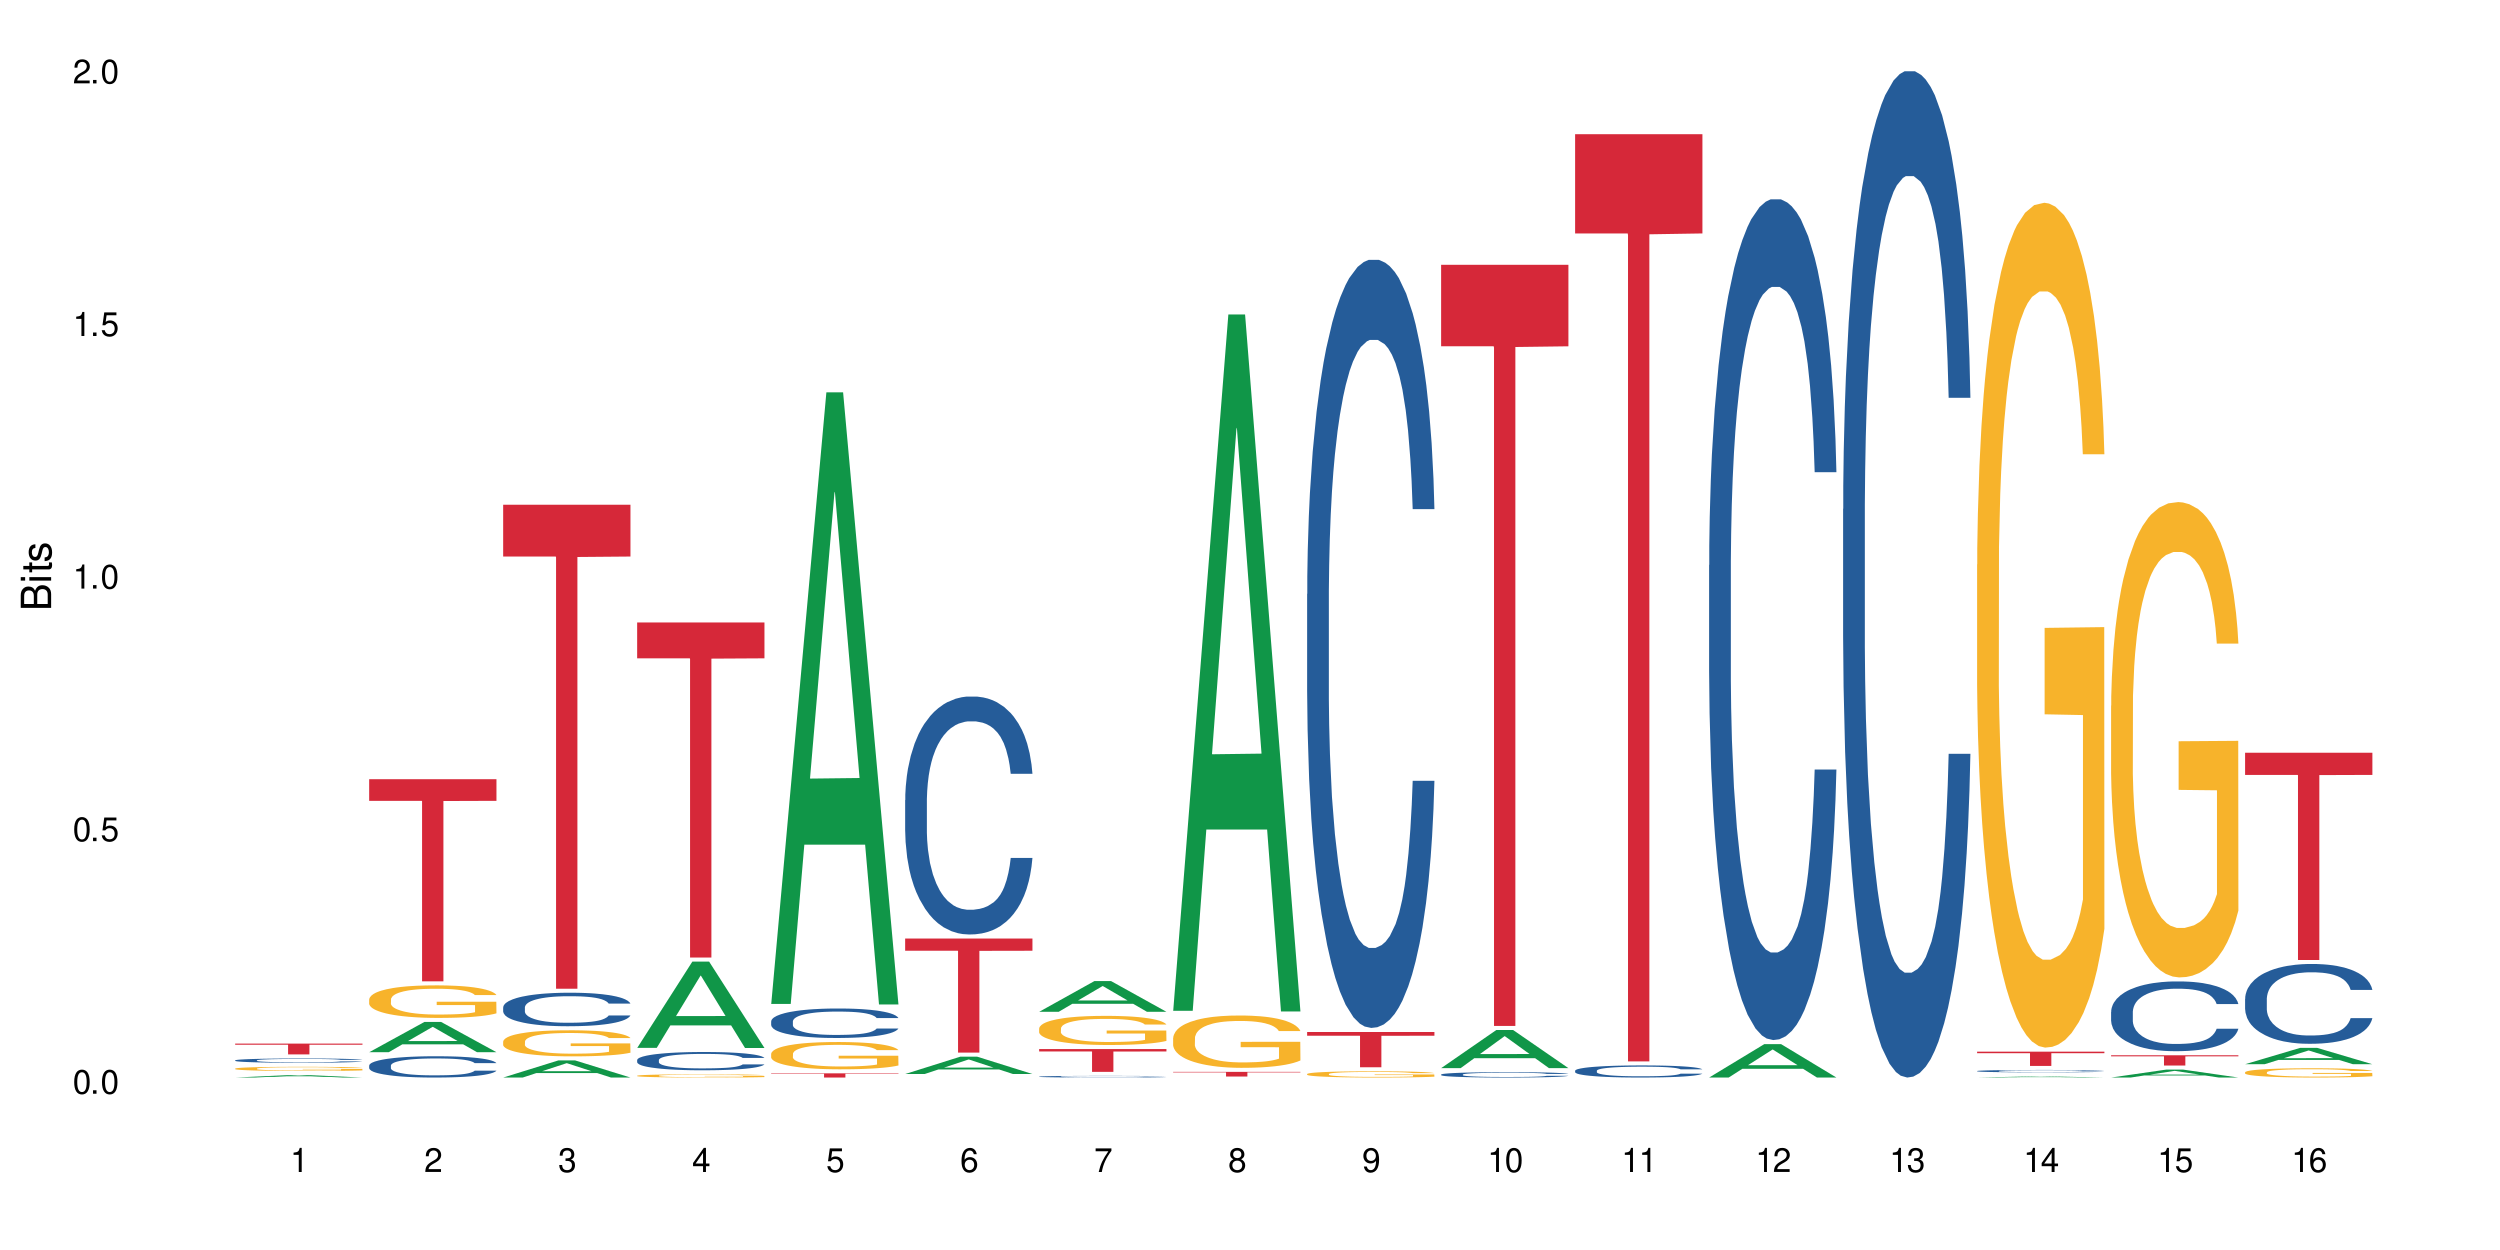<?xml version="1.0" encoding="UTF-8"?>
<svg xmlns="http://www.w3.org/2000/svg" xmlns:xlink="http://www.w3.org/1999/xlink" width="720" height="360" viewBox="0 0 720 360">
<defs>
<g>
<g id="glyph-0-0">
</g>
<g id="glyph-0-1">
<path d="M 2.641 -6.938 C 2 -6.938 1.422 -6.656 1.078 -6.172 C 0.641 -5.562 0.406 -4.641 0.406 -3.359 C 0.406 -1.016 1.188 0.219 2.641 0.219 C 4.078 0.219 4.859 -1.016 4.859 -3.297 C 4.859 -4.641 4.656 -5.547 4.203 -6.172 C 3.844 -6.656 3.281 -6.938 2.641 -6.938 Z M 2.641 -6.188 C 3.547 -6.188 4 -5.25 4 -3.375 C 4 -1.406 3.562 -0.484 2.625 -0.484 C 1.734 -0.484 1.281 -1.438 1.281 -3.344 C 1.281 -5.25 1.734 -6.188 2.641 -6.188 Z M 2.641 -6.188 "/>
</g>
<g id="glyph-0-2">
<path d="M 1.828 -1 L 0.828 -1 L 0.828 0 L 1.828 0 Z M 1.828 -1 "/>
</g>
<g id="glyph-0-3">
<path d="M 4.562 -6.797 L 1.062 -6.797 L 0.547 -3.094 L 1.328 -3.094 C 1.719 -3.562 2.047 -3.734 2.578 -3.734 C 3.484 -3.734 4.062 -3.109 4.062 -2.094 C 4.062 -1.125 3.484 -0.531 2.578 -0.531 C 1.828 -0.531 1.375 -0.906 1.188 -1.672 L 0.328 -1.672 C 0.453 -1.109 0.547 -0.844 0.75 -0.594 C 1.125 -0.078 1.828 0.219 2.594 0.219 C 3.969 0.219 4.922 -0.781 4.922 -2.219 C 4.922 -3.562 4.031 -4.484 2.719 -4.484 C 2.25 -4.484 1.859 -4.359 1.469 -4.062 L 1.734 -5.969 L 4.562 -5.969 Z M 4.562 -6.797 "/>
</g>
<g id="glyph-0-4">
<path d="M 2.484 -4.938 L 2.484 0 L 3.328 0 L 3.328 -6.938 L 2.766 -6.938 C 2.469 -5.875 2.281 -5.734 0.984 -5.562 L 0.984 -4.938 Z M 2.484 -4.938 "/>
</g>
<g id="glyph-0-5">
<path d="M 4.859 -0.828 L 1.281 -0.828 C 1.359 -1.406 1.672 -1.781 2.5 -2.281 L 3.469 -2.828 C 4.406 -3.344 4.906 -4.062 4.906 -4.906 C 4.906 -5.484 4.672 -6.031 4.266 -6.406 C 3.859 -6.766 3.375 -6.938 2.719 -6.938 C 1.859 -6.938 1.219 -6.625 0.844 -6.031 C 0.609 -5.672 0.5 -5.234 0.484 -4.531 L 1.328 -4.531 C 1.359 -5.016 1.406 -5.281 1.531 -5.516 C 1.75 -5.938 2.188 -6.203 2.703 -6.203 C 3.469 -6.203 4.031 -5.641 4.031 -4.891 C 4.031 -4.344 3.719 -3.859 3.125 -3.516 L 2.234 -3 C 0.812 -2.172 0.406 -1.531 0.328 -0.016 L 4.859 -0.016 Z M 4.859 -0.828 "/>
</g>
<g id="glyph-0-6">
<path d="M 2.125 -3.188 L 2.578 -3.188 C 3.5 -3.188 3.984 -2.766 3.984 -1.922 C 3.984 -1.062 3.469 -0.531 2.594 -0.531 C 1.656 -0.531 1.203 -1 1.156 -2.016 L 0.312 -2.016 C 0.344 -1.453 0.438 -1.094 0.609 -0.781 C 0.953 -0.109 1.625 0.219 2.547 0.219 C 3.953 0.219 4.859 -0.625 4.859 -1.938 C 4.859 -2.828 4.516 -3.297 3.703 -3.594 C 4.344 -3.844 4.656 -4.328 4.656 -5.031 C 4.656 -6.219 3.875 -6.938 2.578 -6.938 C 1.203 -6.938 0.484 -6.172 0.453 -4.703 L 1.297 -4.703 C 1.312 -5.125 1.344 -5.359 1.453 -5.578 C 1.641 -5.969 2.062 -6.203 2.594 -6.203 C 3.344 -6.203 3.797 -5.75 3.797 -5 C 3.797 -4.516 3.609 -4.219 3.25 -4.047 C 3.016 -3.953 2.703 -3.922 2.125 -3.906 Z M 2.125 -3.188 "/>
</g>
<g id="glyph-0-7">
<path d="M 3.141 -1.672 L 3.141 0 L 3.984 0 L 3.984 -1.672 L 4.984 -1.672 L 4.984 -2.438 L 3.984 -2.438 L 3.984 -6.938 L 3.359 -6.938 L 0.266 -2.578 L 0.266 -1.672 Z M 3.141 -2.438 L 1 -2.438 L 3.141 -5.5 Z M 3.141 -2.438 "/>
</g>
<g id="glyph-0-8">
<path d="M 4.781 -5.125 C 4.609 -6.266 3.891 -6.938 2.844 -6.938 C 2.094 -6.938 1.422 -6.578 1.031 -5.953 C 0.594 -5.266 0.406 -4.422 0.406 -3.172 C 0.406 -2 0.578 -1.25 0.984 -0.641 C 1.359 -0.078 1.953 0.219 2.703 0.219 C 3.984 0.219 4.922 -0.75 4.922 -2.094 C 4.922 -3.375 4.062 -4.281 2.844 -4.281 C 2.172 -4.281 1.641 -4.031 1.281 -3.516 C 1.281 -5.234 1.828 -6.188 2.797 -6.188 C 3.391 -6.188 3.797 -5.797 3.938 -5.125 Z M 2.734 -3.531 C 3.547 -3.531 4.062 -2.953 4.062 -2.031 C 4.062 -1.156 3.484 -0.531 2.703 -0.531 C 1.922 -0.531 1.328 -1.188 1.328 -2.078 C 1.328 -2.938 1.906 -3.531 2.734 -3.531 Z M 2.734 -3.531 "/>
</g>
<g id="glyph-0-9">
<path d="M 4.984 -6.797 L 0.438 -6.797 L 0.438 -5.969 L 4.109 -5.969 C 2.5 -3.656 1.828 -2.234 1.328 0 L 2.219 0 C 2.594 -2.172 3.453 -4.047 4.984 -6.094 Z M 4.984 -6.797 "/>
</g>
<g id="glyph-0-10">
<path d="M 3.75 -3.656 C 4.469 -4.094 4.688 -4.438 4.688 -5.078 C 4.688 -6.172 3.844 -6.938 2.641 -6.938 C 1.438 -6.938 0.594 -6.172 0.594 -5.094 C 0.594 -4.438 0.812 -4.094 1.516 -3.656 C 0.734 -3.266 0.359 -2.703 0.359 -1.922 C 0.359 -0.656 1.281 0.219 2.641 0.219 C 3.984 0.219 4.922 -0.656 4.922 -1.922 C 4.922 -2.703 4.531 -3.266 3.75 -3.656 Z M 2.641 -6.188 C 3.359 -6.188 3.812 -5.75 3.812 -5.062 C 3.812 -4.406 3.344 -3.984 2.641 -3.984 C 1.922 -3.984 1.453 -4.406 1.453 -5.078 C 1.453 -5.75 1.922 -6.188 2.641 -6.188 Z M 2.641 -3.266 C 3.484 -3.266 4.062 -2.719 4.062 -1.906 C 4.062 -1.078 3.484 -0.531 2.625 -0.531 C 1.797 -0.531 1.219 -1.094 1.219 -1.906 C 1.219 -2.719 1.781 -3.266 2.641 -3.266 Z M 2.641 -3.266 "/>
</g>
<g id="glyph-0-11">
<path d="M 0.516 -1.578 C 0.672 -0.453 1.406 0.219 2.438 0.219 C 3.188 0.219 3.859 -0.141 4.266 -0.766 C 4.688 -1.453 4.891 -2.297 4.891 -3.547 C 4.891 -4.719 4.703 -5.453 4.312 -6.078 C 3.938 -6.641 3.344 -6.938 2.594 -6.938 C 1.297 -6.938 0.359 -5.969 0.359 -4.625 C 0.359 -3.344 1.234 -2.453 2.453 -2.453 C 3.094 -2.453 3.578 -2.672 4.016 -3.203 C 4 -1.484 3.469 -0.531 2.5 -0.531 C 1.906 -0.531 1.484 -0.906 1.359 -1.578 Z M 2.578 -6.203 C 3.375 -6.203 3.969 -5.531 3.969 -4.641 C 3.969 -3.797 3.391 -3.188 2.547 -3.188 C 1.734 -3.188 1.234 -3.766 1.234 -4.688 C 1.234 -5.562 1.797 -6.203 2.578 -6.203 Z M 2.578 -6.203 "/>
</g>
<g id="glyph-1-0">
</g>
<g id="glyph-1-1">
<path d="M 0 -0.953 L 0 -4.891 C 0 -5.719 -0.234 -6.344 -0.734 -6.797 C -1.188 -7.234 -1.812 -7.469 -2.5 -7.469 C -3.547 -7.469 -4.188 -7 -4.625 -5.875 C -4.984 -6.688 -5.625 -7.094 -6.531 -7.094 C -7.172 -7.094 -7.734 -6.859 -8.141 -6.391 C -8.562 -5.922 -8.75 -5.344 -8.75 -4.5 L -8.75 -0.953 Z M -4.984 -2.062 L -7.766 -2.062 L -7.766 -4.219 C -7.766 -4.844 -7.688 -5.203 -7.453 -5.5 C -7.219 -5.812 -6.859 -5.969 -6.375 -5.969 C -5.891 -5.969 -5.531 -5.812 -5.297 -5.5 C -5.062 -5.203 -4.984 -4.844 -4.984 -4.219 Z M -0.984 -2.062 L -4 -2.062 L -4 -4.781 C -4 -5.766 -3.438 -6.359 -2.484 -6.359 C -1.547 -6.359 -0.984 -5.766 -0.984 -4.781 Z M -0.984 -2.062 "/>
</g>
<g id="glyph-1-2">
<path d="M -6.281 -1.797 L -6.281 -0.797 L 0 -0.797 L 0 -1.797 Z M -8.75 -1.797 L -8.75 -0.797 L -7.484 -0.797 L -7.484 -1.797 Z M -8.75 -1.797 "/>
</g>
<g id="glyph-1-3">
<path d="M -6.281 -3.047 L -6.281 -2.016 L -8.016 -2.016 L -8.016 -1.016 L -6.281 -1.016 L -6.281 -0.172 L -5.469 -0.172 L -5.469 -1.016 L -0.719 -1.016 C -0.078 -1.016 0.281 -1.453 0.281 -2.234 C 0.281 -2.5 0.25 -2.719 0.188 -3.047 L -0.641 -3.047 C -0.609 -2.906 -0.594 -2.766 -0.594 -2.562 C -0.594 -2.141 -0.719 -2.016 -1.156 -2.016 L -5.469 -2.016 L -5.469 -3.047 Z M -6.281 -3.047 "/>
</g>
<g id="glyph-1-4">
<path d="M -4.531 -5.25 C -5.766 -5.25 -6.469 -4.422 -6.469 -2.969 C -6.469 -1.516 -5.719 -0.562 -4.547 -0.562 C -3.562 -0.562 -3.094 -1.062 -2.734 -2.562 L -2.516 -3.484 C -2.344 -4.188 -2.094 -4.469 -1.641 -4.469 C -1.047 -4.469 -0.641 -3.875 -0.641 -3 C -0.641 -2.453 -0.797 -2 -1.062 -1.75 C -1.25 -1.594 -1.422 -1.531 -1.875 -1.469 L -1.875 -0.406 C -0.422 -0.453 0.281 -1.266 0.281 -2.922 C 0.281 -4.5 -0.5 -5.516 -1.719 -5.516 C -2.656 -5.516 -3.172 -4.984 -3.469 -3.734 L -3.703 -2.766 C -3.891 -1.953 -4.156 -1.609 -4.594 -1.609 C -5.188 -1.609 -5.547 -2.125 -5.547 -2.938 C -5.547 -3.75 -5.203 -4.172 -4.531 -4.203 Z M -4.531 -5.25 "/>
</g>
</g>
</defs>
<rect x="-72" y="-36" width="864" height="432" fill="rgb(100%, 100%, 100%)" fill-opacity="1"/>
<path fill-rule="nonzero" fill="rgb(6.275%, 58.824%, 28.235%)" fill-opacity="1" d="M 67.73 310.332 L 67.77 310.332 L 83.633 309.605 L 88.449 309.605 L 104.391 310.332 L 98.789 310.332 L 94.797 310.145 L 77.289 310.145 L 73.371 310.332 L 67.73 310.332 L 78.973 310.066 L 93.191 310.062 L 86.102 309.727 L 85.945 309.727 L 78.934 310.062 L 78.973 310.066 Z M 67.73 310.332 "/>
<path fill-rule="nonzero" fill="rgb(14.51%, 36.078%, 60%)" fill-opacity="1" d="M 67.73 305.379 L 67.777 305.375 L 67.777 305.348 L 67.91 305.305 L 68.223 305.254 L 68.535 305.215 L 69.34 305.148 L 70.457 305.086 L 71.621 305.035 L 72.469 305.004 L 73.23 304.984 L 74.973 304.941 L 76.09 304.918 L 77.297 304.902 L 78.773 304.883 L 79.848 304.871 L 82.262 304.852 L 84.051 304.844 L 85.434 304.84 L 88.43 304.84 L 90.219 304.844 L 91.516 304.852 L 92.945 304.859 L 94.152 304.871 L 96.254 304.895 L 98.133 304.926 L 98.98 304.945 L 100.324 304.98 L 101.352 305.012 L 102.066 305.043 L 102.871 305.086 L 103.586 305.137 L 104.125 305.191 L 104.391 305.242 L 98.133 305.242 L 97.82 305.195 L 97.461 305.16 L 96.793 305.113 L 96.121 305.082 L 95.184 305.051 L 94.332 305.027 L 93.172 305.008 L 92.141 304.992 L 91.07 304.984 L 90.039 304.977 L 88.074 304.969 L 85.793 304.969 L 84.945 304.973 L 83.199 304.98 L 82.262 304.988 L 80.918 305.004 L 79.98 305.02 L 78.863 305.043 L 78.102 305.059 L 77.164 305.09 L 76.492 305.117 L 75.734 305.152 L 75.285 305.18 L 74.883 305.211 L 74.527 305.25 L 74.258 305.289 L 74.078 305.332 L 73.988 305.371 L 73.988 305.547 L 74.078 305.586 L 74.305 305.633 L 74.883 305.703 L 75.734 305.762 L 76.719 305.809 L 77.656 305.844 L 78.191 305.859 L 78.906 305.879 L 80.027 305.898 L 81.637 305.922 L 82.574 305.934 L 84.004 305.941 L 85.48 305.945 L 87.449 305.945 L 89.191 305.941 L 90.352 305.934 L 91.559 305.926 L 93.215 305.906 L 94.242 305.891 L 95.137 305.867 L 95.809 305.848 L 96.254 305.828 L 96.926 305.793 L 97.461 305.754 L 97.863 305.715 L 98.133 305.676 L 104.391 305.676 L 104.125 305.723 L 103.723 305.766 L 103.32 305.801 L 102.691 305.84 L 101.977 305.875 L 100.949 305.914 L 100.102 305.938 L 98.98 305.969 L 97.953 305.988 L 96.836 306.008 L 95.184 306.031 L 94.109 306.043 L 92.945 306.051 L 91.559 306.059 L 89.816 306.066 L 87.938 306.074 L 86.195 306.074 L 84.316 306.07 L 82.934 306.066 L 81.098 306.059 L 78.82 306.035 L 77.164 306.016 L 75.867 305.992 L 74.75 305.973 L 73.5 305.941 L 71.891 305.891 L 70.906 305.852 L 70.234 305.82 L 69.473 305.777 L 68.938 305.738 L 68.312 305.676 L 67.863 305.594 L 67.73 305.531 Z M 67.73 305.379 "/>
<path fill-rule="nonzero" fill="rgb(96.863%, 70.196%, 16.863%)" fill-opacity="1" d="M 67.73 307.754 L 67.777 307.754 L 67.777 307.73 L 67.953 307.68 L 68.402 307.613 L 68.984 307.559 L 69.609 307.512 L 70.012 307.488 L 70.684 307.457 L 71.262 307.434 L 72.738 307.383 L 74.617 307.336 L 75.645 307.316 L 76.809 307.297 L 78.461 307.277 L 79.223 307.27 L 81.547 307.254 L 84.184 307.242 L 87.09 307.238 L 88.43 307.238 L 90.266 307.242 L 92.77 307.254 L 94.199 307.266 L 95.316 307.277 L 96.477 307.293 L 97.91 307.312 L 99.25 307.34 L 100.324 307.367 L 101.395 307.398 L 102.289 307.434 L 103.051 307.473 L 103.723 307.52 L 104.125 307.559 L 104.391 307.598 L 98.176 307.598 L 97.82 307.559 L 97.418 307.527 L 96.746 307.492 L 96.074 307.465 L 95.406 307.445 L 94.152 307.418 L 93.082 307.398 L 91.738 307.383 L 90.441 307.375 L 88.969 307.367 L 88.074 307.363 L 85.703 307.363 L 83.559 307.371 L 82.305 307.383 L 81.41 307.391 L 80.16 307.406 L 79.398 307.418 L 78.953 307.43 L 77.613 307.461 L 76.719 307.492 L 76.227 307.516 L 75.602 307.547 L 75.152 307.578 L 74.66 307.621 L 74.391 307.652 L 74.035 307.73 L 73.988 307.926 L 74.125 307.969 L 74.391 308.016 L 74.75 308.055 L 75.285 308.094 L 75.824 308.129 L 76.762 308.172 L 77.566 308.199 L 78.191 308.219 L 79.398 308.246 L 79.891 308.258 L 81.055 308.277 L 82.262 308.293 L 83.738 308.305 L 84.855 308.312 L 86.641 308.316 L 88.922 308.316 L 91.605 308.312 L 93.305 308.301 L 94.465 308.293 L 95.227 308.285 L 96.164 308.273 L 96.836 308.262 L 97.461 308.25 L 98.223 308.23 L 98.223 307.969 L 87.18 307.969 L 87.18 307.844 L 104.348 307.844 L 104.391 308.273 L 103.453 308.305 L 102.289 308.332 L 101.172 308.355 L 100.012 308.371 L 98.355 308.395 L 97.016 308.406 L 94.957 308.422 L 93.082 308.434 L 91.113 308.438 L 89.371 308.441 L 87.312 308.445 L 85.48 308.441 L 83.512 308.434 L 81.949 308.426 L 80.516 308.414 L 79.086 308.402 L 77.297 308.379 L 76.137 308.359 L 74.93 308.336 L 73.723 308.309 L 72.648 308.277 L 71.219 308.23 L 70.457 308.195 L 69.742 308.16 L 69.207 308.125 L 68.715 308.086 L 68.355 308.051 L 68 308 L 67.82 307.961 L 67.73 307.926 Z M 67.73 307.754 "/>
<path fill-rule="nonzero" fill="rgb(83.922%, 15.686%, 22.353%)" fill-opacity="1" d="M 67.73 300.551 L 104.391 300.551 L 104.391 300.883 L 89.113 300.887 L 89.113 303.676 L 82.965 303.676 L 82.965 300.891 L 82.875 300.883 L 67.73 300.883 Z M 67.73 300.551 "/>
<path fill-rule="nonzero" fill="rgb(6.275%, 58.824%, 28.235%)" fill-opacity="1" d="M 106.32 303.031 L 106.359 303.023 L 122.223 294.324 L 127.039 294.324 L 142.98 303.039 L 137.383 303.039 L 133.387 300.766 L 115.879 300.766 L 111.961 303.031 L 106.32 303.031 L 117.562 299.824 L 131.781 299.816 L 124.691 295.75 L 124.613 295.742 L 124.535 295.766 L 117.523 299.816 L 117.562 299.824 Z M 106.32 303.031 "/>
<path fill-rule="nonzero" fill="rgb(14.51%, 36.078%, 60%)" fill-opacity="1" d="M 106.32 306.871 L 106.367 306.863 L 106.367 306.73 L 106.5 306.516 L 106.812 306.246 L 107.125 306.062 L 107.93 305.73 L 109.047 305.414 L 110.211 305.168 L 111.059 305.02 L 111.82 304.91 L 113.562 304.699 L 114.684 304.594 L 115.891 304.5 L 117.363 304.402 L 118.438 304.348 L 120.852 304.258 L 122.641 304.219 L 124.027 304.203 L 127.02 304.203 L 128.809 304.227 L 130.105 304.254 L 131.535 304.297 L 132.742 304.348 L 134.844 304.473 L 136.723 304.629 L 137.574 304.719 L 138.914 304.891 L 139.941 305.059 L 140.656 305.207 L 141.461 305.414 L 142.176 305.664 L 142.715 305.949 L 142.98 306.191 L 136.723 306.191 L 136.41 305.969 L 136.051 305.793 L 135.383 305.562 L 134.711 305.402 L 133.773 305.238 L 132.922 305.133 L 131.762 305.027 L 130.73 304.957 L 129.66 304.91 L 128.629 304.875 L 126.664 304.84 L 124.383 304.84 L 123.535 304.852 L 121.789 304.898 L 120.852 304.938 L 119.512 305.016 L 118.57 305.086 L 117.453 305.199 L 116.695 305.297 L 115.754 305.441 L 115.086 305.57 L 114.324 305.754 L 113.879 305.895 L 113.473 306.051 L 113.117 306.238 L 112.848 306.434 L 112.668 306.641 L 112.582 306.84 L 112.582 307.711 L 112.668 307.91 L 112.895 308.148 L 113.473 308.488 L 114.324 308.785 L 115.309 309.02 L 116.246 309.188 L 116.781 309.27 L 117.5 309.359 L 118.617 309.469 L 120.227 309.582 L 121.164 309.625 L 122.594 309.672 L 124.07 309.695 L 126.039 309.695 L 127.781 309.672 L 128.945 309.645 L 130.152 309.598 L 131.805 309.504 L 132.832 309.414 L 133.727 309.309 L 134.398 309.199 L 134.844 309.109 L 135.516 308.938 L 136.051 308.746 L 136.453 308.551 L 136.723 308.359 L 142.98 308.359 L 142.715 308.586 L 142.312 308.801 L 141.91 308.965 L 141.281 309.16 L 140.566 309.336 L 139.539 309.531 L 138.691 309.66 L 137.574 309.801 L 136.543 309.906 L 135.426 310 L 133.773 310.113 L 132.699 310.172 L 131.535 310.219 L 130.152 310.266 L 128.406 310.305 L 126.531 310.328 L 124.785 310.332 L 122.906 310.32 L 121.523 310.297 L 119.688 310.25 L 117.41 310.148 L 115.754 310.043 L 114.457 309.934 L 113.34 309.824 L 112.09 309.672 L 110.48 309.426 L 109.496 309.234 L 108.824 309.078 L 108.066 308.859 L 107.527 308.664 L 106.902 308.348 L 106.457 307.949 L 106.32 307.645 Z M 106.32 306.871 "/>
<path fill-rule="nonzero" fill="rgb(96.863%, 70.196%, 16.863%)" fill-opacity="1" d="M 106.32 287.801 L 106.367 287.789 L 106.367 287.621 L 106.543 287.234 L 106.992 286.703 L 107.574 286.266 L 108.199 285.922 L 108.602 285.742 L 109.273 285.484 L 109.852 285.297 L 111.328 284.91 L 113.207 284.551 L 114.234 284.398 L 115.398 284.254 L 117.051 284.09 L 117.812 284.031 L 120.137 283.891 L 122.773 283.809 L 125.68 283.781 L 127.02 283.789 L 128.855 283.824 L 131.359 283.918 L 132.789 284.004 L 133.906 284.09 L 135.07 284.199 L 136.5 284.371 L 137.84 284.578 L 138.914 284.785 L 139.988 285.039 L 140.879 285.316 L 141.641 285.613 L 142.312 285.973 L 142.715 286.273 L 142.98 286.574 L 136.77 286.574 L 136.41 286.273 L 136.008 286.043 L 135.336 285.762 L 134.668 285.555 L 133.996 285.391 L 132.742 285.168 L 131.672 285.031 L 130.328 284.91 L 129.031 284.836 L 127.559 284.785 L 126.664 284.766 L 124.293 284.766 L 122.148 284.828 L 120.895 284.895 L 120.004 284.965 L 118.75 285.094 L 117.988 285.195 L 117.543 285.262 L 116.203 285.527 L 115.309 285.77 L 114.816 285.93 L 114.191 286.188 L 113.742 286.418 L 113.25 286.762 L 112.984 287.02 L 112.625 287.602 L 112.582 289.145 L 112.715 289.469 L 112.984 289.82 L 113.34 290.129 L 113.879 290.453 L 114.414 290.703 L 115.352 291.039 L 116.156 291.262 L 116.781 291.406 L 117.988 291.637 L 118.48 291.715 L 119.645 291.867 L 120.852 291.988 L 122.328 292.09 L 123.445 292.145 L 125.234 292.184 L 127.512 292.184 L 130.195 292.133 L 131.895 292.066 L 133.059 291.996 L 133.816 291.938 L 134.754 291.844 L 135.426 291.758 L 136.051 291.664 L 136.812 291.516 L 136.812 289.469 L 125.77 289.461 L 125.77 288.5 L 142.938 288.492 L 142.98 291.844 L 142.043 292.074 L 140.879 292.297 L 139.762 292.469 L 138.602 292.613 L 136.945 292.777 L 135.605 292.879 L 133.547 293 L 131.672 293.078 L 129.703 293.129 L 127.961 293.152 L 125.902 293.164 L 124.07 293.145 L 122.102 293.094 L 120.539 293.023 L 119.109 292.938 L 117.676 292.828 L 115.891 292.648 L 114.727 292.504 L 113.52 292.324 L 112.312 292.109 L 111.238 291.879 L 110.523 291.695 L 109.809 291.492 L 109.047 291.234 L 108.332 290.941 L 107.797 290.676 L 107.305 290.379 L 106.945 290.094 L 106.59 289.711 L 106.41 289.402 L 106.32 289.137 Z M 106.32 287.801 "/>
<path fill-rule="nonzero" fill="rgb(83.922%, 15.686%, 22.353%)" fill-opacity="1" d="M 106.32 224.41 L 142.98 224.41 L 142.98 230.641 L 127.703 230.695 L 127.703 282.617 L 121.555 282.617 L 121.555 230.75 L 121.465 230.641 L 106.32 230.641 Z M 106.32 224.41 "/>
<path fill-rule="nonzero" fill="rgb(6.275%, 58.824%, 28.235%)" fill-opacity="1" d="M 144.91 310.328 L 144.949 310.324 L 160.812 305.398 L 165.633 305.398 L 181.574 310.332 L 175.973 310.332 L 171.977 309.043 L 154.469 309.043 L 150.551 310.328 L 144.91 310.328 L 156.152 308.512 L 170.371 308.508 L 163.281 306.203 L 163.203 306.199 L 163.125 306.215 L 156.113 308.508 L 156.152 308.512 Z M 144.91 310.328 "/>
<path fill-rule="nonzero" fill="rgb(14.51%, 36.078%, 60%)" fill-opacity="1" d="M 144.91 290.109 L 144.957 290.098 L 144.957 289.887 L 145.09 289.551 L 145.402 289.129 L 145.715 288.84 L 146.52 288.316 L 147.641 287.816 L 148.801 287.426 L 149.652 287.199 L 150.41 287.023 L 152.156 286.695 L 153.273 286.527 L 154.48 286.379 L 155.953 286.227 L 157.027 286.141 L 159.441 286 L 161.23 285.938 L 162.617 285.91 L 165.613 285.91 L 167.398 285.945 L 168.695 285.992 L 170.129 286.062 L 171.336 286.141 L 173.434 286.336 L 175.312 286.582 L 176.164 286.723 L 177.504 286.996 L 178.531 287.262 L 179.246 287.488 L 180.051 287.816 L 180.77 288.211 L 181.305 288.66 L 181.574 289.043 L 175.312 289.043 L 175 288.688 L 174.645 288.414 L 173.973 288.055 L 173.301 287.797 L 172.363 287.543 L 171.512 287.375 L 170.352 287.207 L 169.324 287.102 L 168.25 287.023 L 167.223 286.969 L 165.254 286.918 L 162.973 286.918 L 162.125 286.934 L 160.379 287.004 L 159.441 287.066 L 158.102 287.188 L 157.16 287.305 L 156.043 287.48 L 155.285 287.629 L 154.344 287.859 L 153.676 288.062 L 152.914 288.352 L 152.469 288.574 L 152.066 288.82 L 151.707 289.113 L 151.438 289.422 L 151.262 289.746 L 151.172 290.062 L 151.172 291.43 L 151.262 291.746 L 151.484 292.117 L 152.066 292.656 L 152.914 293.125 L 153.898 293.492 L 154.836 293.758 L 155.375 293.883 L 156.09 294.023 L 157.207 294.199 L 158.816 294.375 L 159.754 294.445 L 161.184 294.516 L 162.66 294.551 L 164.629 294.551 L 166.371 294.516 L 167.535 294.473 L 168.742 294.402 L 170.395 294.25 L 171.422 294.109 L 172.316 293.941 L 172.988 293.777 L 173.434 293.633 L 174.105 293.363 L 174.645 293.062 L 175.047 292.754 L 175.312 292.453 L 181.574 292.453 L 181.305 292.805 L 180.902 293.148 L 180.5 293.406 L 179.875 293.715 L 179.156 293.988 L 178.129 294.297 L 177.281 294.5 L 176.164 294.719 L 175.133 294.887 L 174.016 295.035 L 172.363 295.215 L 171.289 295.301 L 170.129 295.379 L 168.742 295.449 L 166.996 295.512 L 165.121 295.547 L 163.375 295.559 L 161.5 295.539 L 160.113 295.504 L 158.281 295.426 L 156 295.266 L 154.344 295.098 L 153.047 294.93 L 151.93 294.754 L 150.68 294.516 L 149.07 294.129 L 148.086 293.828 L 147.414 293.582 L 146.656 293.238 L 146.117 292.93 L 145.492 292.438 L 145.047 291.809 L 144.91 291.324 Z M 144.91 290.109 "/>
<path fill-rule="nonzero" fill="rgb(96.863%, 70.196%, 16.863%)" fill-opacity="1" d="M 144.91 299.938 L 144.957 299.934 L 144.957 299.793 L 145.137 299.484 L 145.582 299.062 L 146.164 298.711 L 146.789 298.438 L 147.191 298.293 L 147.863 298.086 L 148.445 297.934 L 149.918 297.625 L 151.797 297.34 L 152.824 297.215 L 153.988 297.098 L 155.641 296.969 L 156.402 296.918 L 158.727 296.809 L 161.363 296.742 L 164.27 296.723 L 165.613 296.727 L 167.445 296.754 L 169.949 296.832 L 171.379 296.898 L 172.496 296.969 L 173.66 297.059 L 175.09 297.195 L 176.43 297.359 L 177.504 297.523 L 178.578 297.73 L 179.473 297.949 L 180.23 298.188 L 180.902 298.477 L 181.305 298.719 L 181.574 298.957 L 175.359 298.957 L 175 298.719 L 174.598 298.531 L 173.926 298.305 L 173.258 298.141 L 172.586 298.012 L 171.336 297.832 L 170.262 297.723 L 168.922 297.625 L 167.625 297.566 L 166.148 297.523 L 165.254 297.512 L 162.883 297.512 L 160.738 297.559 L 159.488 297.613 L 158.594 297.668 L 157.34 297.77 L 156.582 297.852 L 156.133 297.906 L 154.793 298.121 L 153.898 298.312 L 153.406 298.441 L 152.781 298.648 L 152.332 298.836 L 151.84 299.109 L 151.574 299.316 L 151.215 299.781 L 151.172 301.016 L 151.305 301.277 L 151.574 301.559 L 151.93 301.805 L 152.469 302.066 L 153.004 302.266 L 153.941 302.531 L 154.746 302.711 L 155.375 302.828 L 156.582 303.012 L 157.07 303.074 L 158.234 303.199 L 159.441 303.293 L 160.918 303.375 L 162.035 303.418 L 163.824 303.453 L 166.102 303.453 L 168.785 303.41 L 170.484 303.355 L 171.648 303.301 L 172.406 303.254 L 173.348 303.18 L 174.016 303.109 L 174.645 303.035 L 175.402 302.918 L 175.402 301.277 L 164.359 301.27 L 164.359 300.5 L 181.527 300.496 L 181.574 303.18 L 180.633 303.363 L 179.473 303.543 L 178.352 303.68 L 177.191 303.797 L 175.535 303.926 L 174.195 304.008 L 172.141 304.105 L 170.262 304.164 L 168.293 304.207 L 166.551 304.227 L 164.492 304.234 L 162.66 304.223 L 160.695 304.18 L 159.129 304.125 L 157.699 304.055 L 156.266 303.969 L 154.48 303.824 L 153.316 303.707 L 152.109 303.562 L 150.902 303.391 L 149.828 303.207 L 149.113 303.062 L 148.398 302.898 L 147.641 302.691 L 146.922 302.457 L 146.387 302.246 L 145.895 302.004 L 145.539 301.777 L 145.18 301.469 L 145 301.223 L 144.91 301.008 Z M 144.91 299.938 "/>
<path fill-rule="nonzero" fill="rgb(83.922%, 15.686%, 22.353%)" fill-opacity="1" d="M 144.91 145.363 L 181.574 145.363 L 181.574 160.281 L 166.293 160.414 L 166.293 284.746 L 160.145 284.746 L 160.145 160.543 L 160.059 160.281 L 144.91 160.281 Z M 144.91 145.363 "/>
<path fill-rule="nonzero" fill="rgb(6.275%, 58.824%, 28.235%)" fill-opacity="1" d="M 183.5 301.793 L 183.543 301.77 L 199.402 276.938 L 204.223 276.938 L 220.164 301.816 L 214.562 301.816 L 210.566 295.324 L 193.059 295.324 L 189.141 301.793 L 183.5 301.793 L 194.742 292.637 L 208.961 292.613 L 201.871 281 L 201.793 280.977 L 201.715 281.047 L 194.703 292.613 L 194.742 292.637 Z M 183.5 301.793 "/>
<path fill-rule="nonzero" fill="rgb(14.51%, 36.078%, 60%)" fill-opacity="1" d="M 183.5 305.27 L 183.547 305.266 L 183.547 305.148 L 183.68 304.965 L 183.992 304.734 L 184.309 304.578 L 185.113 304.293 L 186.23 304.02 L 187.391 303.809 L 188.242 303.684 L 189 303.586 L 190.746 303.41 L 191.863 303.316 L 193.07 303.234 L 194.543 303.152 L 195.617 303.105 L 198.031 303.027 L 199.82 302.996 L 201.207 302.98 L 204.203 302.98 L 205.988 303 L 207.285 303.023 L 208.719 303.062 L 209.926 303.105 L 212.027 303.211 L 213.902 303.348 L 214.754 303.422 L 216.094 303.574 L 217.121 303.715 L 217.84 303.84 L 218.645 304.02 L 219.359 304.234 L 219.895 304.48 L 220.164 304.688 L 213.902 304.688 L 213.59 304.496 L 213.234 304.348 L 212.562 304.148 L 211.891 304.012 L 210.953 303.871 L 210.102 303.777 L 208.941 303.688 L 207.914 303.629 L 206.84 303.586 L 205.812 303.559 L 203.844 303.527 L 201.562 303.527 L 200.715 303.539 L 198.973 303.578 L 198.031 303.609 L 196.691 303.68 L 195.754 303.742 L 194.633 303.836 L 193.875 303.918 L 192.934 304.043 L 192.266 304.152 L 191.504 304.312 L 191.059 304.434 L 190.656 304.566 L 190.297 304.727 L 190.031 304.895 L 189.852 305.074 L 189.762 305.246 L 189.762 305.992 L 189.852 306.164 L 190.074 306.367 L 190.656 306.66 L 191.504 306.914 L 192.488 307.117 L 193.426 307.262 L 193.965 307.328 L 194.68 307.406 L 195.797 307.5 L 197.406 307.598 L 198.344 307.637 L 199.777 307.672 L 201.25 307.691 L 203.219 307.691 L 204.961 307.672 L 206.125 307.648 L 207.332 307.609 L 208.984 307.531 L 210.016 307.453 L 210.906 307.359 L 211.578 307.27 L 212.027 307.191 L 212.695 307.043 L 213.234 306.879 L 213.637 306.711 L 213.902 306.547 L 220.164 306.547 L 219.895 306.742 L 219.492 306.93 L 219.09 307.066 L 218.465 307.234 L 217.75 307.387 L 216.719 307.555 L 215.871 307.664 L 214.754 307.785 L 213.727 307.875 L 212.605 307.957 L 210.953 308.055 L 209.879 308.102 L 208.719 308.145 L 207.332 308.184 L 205.586 308.219 L 203.711 308.234 L 201.965 308.242 L 200.09 308.23 L 198.703 308.211 L 196.871 308.168 L 194.59 308.082 L 192.934 307.992 L 191.641 307.898 L 190.52 307.805 L 189.27 307.672 L 187.66 307.461 L 186.676 307.297 L 186.004 307.164 L 185.246 306.977 L 184.711 306.809 L 184.082 306.539 L 183.637 306.199 L 183.5 305.934 Z M 183.5 305.27 "/>
<path fill-rule="nonzero" fill="rgb(96.863%, 70.196%, 16.863%)" fill-opacity="1" d="M 183.5 309.801 L 183.547 309.801 L 183.547 309.785 L 183.727 309.746 L 184.172 309.695 L 184.754 309.652 L 185.379 309.617 L 185.781 309.598 L 186.453 309.574 L 187.035 309.555 L 188.508 309.516 L 190.387 309.48 L 191.414 309.465 L 192.578 309.453 L 194.23 309.434 L 194.992 309.43 L 197.316 309.414 L 199.953 309.406 L 204.203 309.406 L 206.035 309.41 L 208.539 309.418 L 209.969 309.426 L 211.086 309.434 L 212.25 309.445 L 213.68 309.465 L 215.02 309.484 L 216.094 309.504 L 217.168 309.531 L 218.062 309.555 L 218.82 309.586 L 219.492 309.621 L 219.895 309.652 L 220.164 309.68 L 213.949 309.68 L 213.59 309.652 L 213.188 309.629 L 212.52 309.602 L 211.176 309.562 L 209.926 309.543 L 208.852 309.527 L 207.512 309.516 L 206.215 309.508 L 204.738 309.504 L 201.477 309.504 L 199.328 309.508 L 198.078 309.516 L 197.184 309.523 L 195.93 309.535 L 195.172 309.543 L 194.723 309.551 L 193.383 309.578 L 192.488 309.602 L 191.996 309.617 L 191.371 309.645 L 190.922 309.664 L 190.434 309.699 L 190.164 309.727 L 189.805 309.781 L 189.762 309.934 L 189.895 309.969 L 190.164 310.004 L 190.52 310.031 L 191.059 310.066 L 191.594 310.09 L 192.531 310.121 L 193.336 310.145 L 193.965 310.16 L 195.172 310.184 L 195.664 310.188 L 196.824 310.203 L 198.031 310.215 L 199.508 310.227 L 200.625 310.23 L 202.414 310.234 L 204.695 310.234 L 207.375 310.23 L 209.074 310.223 L 210.238 310.219 L 210.996 310.211 L 211.938 310.203 L 212.605 310.195 L 213.234 310.184 L 213.992 310.168 L 213.992 309.969 L 202.949 309.965 L 202.949 309.871 L 220.117 309.871 L 220.164 310.203 L 219.223 310.227 L 218.062 310.246 L 216.945 310.266 L 215.781 310.277 L 214.129 310.293 L 212.785 310.305 L 210.73 310.316 L 208.852 310.324 L 206.883 310.328 L 205.141 310.332 L 201.25 310.332 L 199.285 310.324 L 197.719 310.32 L 196.289 310.309 L 194.859 310.301 L 193.07 310.281 L 191.906 310.266 L 190.699 310.25 L 189.492 310.227 L 188.418 310.207 L 186.988 310.168 L 186.23 310.141 L 185.516 310.113 L 184.977 310.086 L 184.484 310.059 L 184.129 310.027 L 183.77 309.992 L 183.59 309.961 L 183.5 309.934 Z M 183.5 309.801 "/>
<path fill-rule="nonzero" fill="rgb(83.922%, 15.686%, 22.353%)" fill-opacity="1" d="M 183.5 179.266 L 220.164 179.266 L 220.164 189.598 L 204.883 189.688 L 204.883 275.773 L 198.738 275.773 L 198.738 189.777 L 198.648 189.598 L 183.5 189.598 Z M 183.5 179.266 "/>
<path fill-rule="nonzero" fill="rgb(6.275%, 58.824%, 28.235%)" fill-opacity="1" d="M 222.094 289.125 L 222.133 288.961 L 237.996 112.992 L 242.812 112.992 L 258.754 289.289 L 253.152 289.289 L 249.156 243.27 L 231.648 243.27 L 227.73 289.125 L 222.094 289.125 L 233.332 224.234 L 247.551 224.066 L 240.461 141.793 L 240.383 141.629 L 240.305 142.125 L 233.293 224.066 L 233.332 224.234 Z M 222.094 289.125 "/>
<path fill-rule="nonzero" fill="rgb(14.51%, 36.078%, 60%)" fill-opacity="1" d="M 222.094 294.145 L 222.137 294.137 L 222.137 293.953 L 222.27 293.656 L 222.586 293.285 L 222.898 293.031 L 223.703 292.57 L 224.82 292.129 L 225.98 291.789 L 226.832 291.586 L 227.59 291.434 L 229.336 291.145 L 230.453 290.996 L 231.66 290.867 L 233.137 290.734 L 234.207 290.656 L 236.621 290.531 L 238.41 290.477 L 239.797 290.453 L 242.793 290.453 L 244.582 290.484 L 245.879 290.523 L 247.309 290.586 L 248.516 290.656 L 250.617 290.828 L 252.492 291.043 L 253.344 291.168 L 254.684 291.41 L 255.715 291.641 L 256.43 291.844 L 257.234 292.129 L 257.949 292.48 L 258.484 292.875 L 258.754 293.207 L 252.492 293.207 L 252.18 292.898 L 251.824 292.656 L 251.152 292.34 L 250.48 292.113 L 249.543 291.891 L 248.695 291.742 L 247.531 291.594 L 246.504 291.5 L 245.43 291.434 L 244.402 291.387 L 242.434 291.34 L 240.156 291.34 L 239.305 291.355 L 237.562 291.418 L 236.621 291.469 L 235.281 291.578 L 234.344 291.68 L 233.227 291.836 L 232.465 291.969 L 231.527 292.168 L 230.855 292.348 L 230.094 292.602 L 229.648 292.797 L 229.246 293.016 L 228.887 293.27 L 228.621 293.543 L 228.441 293.828 L 228.352 294.109 L 228.352 295.309 L 228.441 295.59 L 228.664 295.914 L 229.246 296.387 L 230.094 296.797 L 231.078 297.125 L 232.016 297.355 L 232.555 297.465 L 233.27 297.59 L 234.387 297.746 L 235.996 297.898 L 236.934 297.961 L 238.367 298.023 L 239.84 298.055 L 241.809 298.055 L 243.551 298.023 L 244.715 297.984 L 245.922 297.922 L 247.574 297.793 L 248.605 297.668 L 249.5 297.52 L 250.168 297.371 L 250.617 297.25 L 251.285 297.008 L 251.824 296.746 L 252.227 296.473 L 252.492 296.211 L 258.754 296.211 L 258.484 296.52 L 258.082 296.82 L 257.68 297.047 L 257.055 297.32 L 256.34 297.559 L 255.309 297.832 L 254.461 298.008 L 253.344 298.203 L 252.316 298.352 L 251.199 298.48 L 249.543 298.637 L 248.469 298.715 L 247.309 298.785 L 245.922 298.848 L 244.18 298.902 L 242.301 298.934 L 240.559 298.938 L 238.68 298.926 L 237.293 298.895 L 235.461 298.824 L 233.18 298.684 L 231.527 298.535 L 230.23 298.391 L 229.113 298.234 L 227.859 298.023 L 226.25 297.684 L 225.266 297.418 L 224.598 297.203 L 223.836 296.898 L 223.301 296.629 L 222.672 296.195 L 222.227 295.645 L 222.094 295.215 Z M 222.094 294.145 "/>
<path fill-rule="nonzero" fill="rgb(96.863%, 70.196%, 16.863%)" fill-opacity="1" d="M 222.094 303.469 L 222.137 303.461 L 222.137 303.316 L 222.316 302.996 L 222.762 302.551 L 223.344 302.184 L 223.969 301.898 L 224.371 301.746 L 225.043 301.531 L 225.625 301.375 L 227.098 301.051 L 228.977 300.75 L 230.004 300.621 L 231.168 300.496 L 232.82 300.363 L 233.582 300.312 L 235.906 300.195 L 238.543 300.125 L 241.449 300.102 L 242.793 300.109 L 244.625 300.141 L 247.129 300.219 L 248.559 300.289 L 249.676 300.363 L 250.84 300.453 L 252.27 300.598 L 253.613 300.77 L 254.684 300.941 L 255.758 301.156 L 256.652 301.387 L 257.41 301.641 L 258.082 301.941 L 258.484 302.191 L 258.754 302.441 L 252.539 302.441 L 252.18 302.191 L 251.777 301.996 L 251.109 301.762 L 250.438 301.59 L 249.766 301.453 L 248.516 301.266 L 247.441 301.152 L 246.102 301.051 L 244.805 300.984 L 243.328 300.941 L 242.434 300.93 L 240.066 300.93 L 237.918 300.98 L 236.668 301.035 L 235.773 301.094 L 234.52 301.203 L 233.762 301.289 L 233.312 301.344 L 231.973 301.566 L 231.078 301.77 L 230.586 301.906 L 229.961 302.121 L 229.516 302.312 L 229.023 302.602 L 228.754 302.816 L 228.395 303.305 L 228.352 304.594 L 228.484 304.867 L 228.754 305.164 L 229.113 305.422 L 229.648 305.695 L 230.184 305.902 L 231.125 306.18 L 231.93 306.367 L 232.555 306.488 L 233.762 306.684 L 234.254 306.75 L 235.414 306.879 L 236.621 306.977 L 238.098 307.062 L 239.215 307.105 L 241.004 307.145 L 243.285 307.145 L 245.965 307.102 L 247.664 307.043 L 248.828 306.984 L 249.586 306.934 L 250.527 306.855 L 251.199 306.785 L 251.824 306.707 L 252.582 306.582 L 252.582 304.867 L 241.539 304.859 L 241.539 304.059 L 258.707 304.051 L 258.754 306.855 L 257.812 307.051 L 256.652 307.238 L 255.535 307.379 L 254.371 307.5 L 252.719 307.637 L 251.375 307.723 L 249.32 307.824 L 247.441 307.891 L 245.477 307.934 L 243.73 307.953 L 241.676 307.961 L 239.84 307.945 L 237.875 307.902 L 236.309 307.848 L 234.879 307.773 L 233.449 307.68 L 231.66 307.531 L 230.496 307.41 L 229.289 307.258 L 228.082 307.078 L 227.012 306.883 L 226.293 306.734 L 225.578 306.562 L 224.82 306.348 L 224.105 306.102 L 223.566 305.879 L 223.074 305.629 L 222.719 305.391 L 222.359 305.07 L 222.184 304.812 L 222.094 304.59 Z M 222.094 303.469 "/>
<path fill-rule="nonzero" fill="rgb(83.922%, 15.686%, 22.353%)" fill-opacity="1" d="M 222.094 309.125 L 258.754 309.125 L 258.754 309.254 L 243.473 309.254 L 243.473 310.332 L 237.328 310.332 L 237.328 309.258 L 237.238 309.254 L 222.094 309.254 Z M 222.094 309.125 "/>
<path fill-rule="nonzero" fill="rgb(6.275%, 58.824%, 28.235%)" fill-opacity="1" d="M 260.684 309.312 L 260.723 309.309 L 276.586 304.316 L 281.402 304.316 L 297.344 309.316 L 291.742 309.316 L 287.746 308.012 L 270.238 308.012 L 266.324 309.312 L 260.684 309.312 L 271.922 307.473 L 286.141 307.469 L 279.051 305.133 L 278.973 305.129 L 278.895 305.145 L 271.883 307.469 L 271.922 307.473 Z M 260.684 309.312 "/>
<path fill-rule="nonzero" fill="rgb(14.51%, 36.078%, 60%)" fill-opacity="1" d="M 260.684 230.426 L 260.727 230.363 L 260.727 228.863 L 260.863 226.48 L 261.176 223.477 L 261.488 221.406 L 262.293 217.711 L 263.41 214.141 L 264.57 211.387 L 265.422 209.758 L 266.184 208.504 L 267.926 206.188 L 269.043 204.996 L 270.25 203.934 L 271.727 202.867 L 272.797 202.242 L 275.211 201.238 L 277 200.801 L 278.387 200.613 L 281.383 200.613 L 283.172 200.863 L 284.469 201.176 L 285.898 201.676 L 287.105 202.242 L 289.207 203.617 L 291.086 205.371 L 291.934 206.375 L 293.273 208.316 L 294.305 210.195 L 295.02 211.824 L 295.824 214.141 L 296.539 216.961 L 297.074 220.156 L 297.344 222.848 L 291.086 222.848 L 290.77 220.344 L 290.414 218.402 L 289.742 215.832 L 289.074 214.016 L 288.133 212.199 L 287.285 211.012 L 286.121 209.82 L 285.094 209.07 L 284.02 208.504 L 282.992 208.129 L 281.023 207.754 L 278.746 207.754 L 277.895 207.879 L 276.152 208.379 L 275.211 208.816 L 273.871 209.695 L 272.934 210.508 L 271.816 211.762 L 271.055 212.828 L 270.117 214.457 L 269.445 215.895 L 268.684 217.961 L 268.238 219.527 L 267.836 221.281 L 267.477 223.348 L 267.211 225.543 L 267.031 227.859 L 266.941 230.113 L 266.941 239.824 L 267.031 242.078 L 267.254 244.707 L 267.836 248.527 L 268.684 251.848 L 269.668 254.48 L 270.609 256.359 L 271.145 257.234 L 271.859 258.238 L 272.977 259.492 L 274.586 260.742 L 275.527 261.246 L 276.957 261.746 L 278.434 261.996 L 280.398 261.996 L 282.141 261.746 L 283.305 261.434 L 284.512 260.93 L 286.168 259.867 L 287.195 258.863 L 288.09 257.676 L 288.758 256.484 L 289.207 255.48 L 289.879 253.539 L 290.414 251.41 L 290.816 249.219 L 291.086 247.09 L 297.344 247.09 L 297.074 249.594 L 296.672 252.035 L 296.27 253.852 L 295.645 256.047 L 294.93 257.988 L 293.902 260.18 L 293.051 261.621 L 291.934 263.188 L 290.906 264.375 L 289.789 265.441 L 288.133 266.695 L 287.059 267.32 L 285.898 267.883 L 284.512 268.383 L 282.77 268.824 L 280.891 269.074 L 279.148 269.137 L 277.27 269.012 L 275.883 268.762 L 274.051 268.195 L 271.77 267.07 L 270.117 265.879 L 268.82 264.688 L 267.703 263.438 L 266.449 261.746 L 264.84 258.988 L 263.855 256.859 L 263.188 255.105 L 262.426 252.664 L 261.891 250.473 L 261.266 246.965 L 260.816 242.516 L 260.684 239.07 Z M 260.684 230.426 "/>
<path fill-rule="nonzero" fill="rgb(83.922%, 15.686%, 22.353%)" fill-opacity="1" d="M 260.684 270.301 L 297.344 270.301 L 297.344 273.816 L 282.062 273.848 L 282.062 303.152 L 275.918 303.152 L 275.918 273.879 L 275.828 273.816 L 260.684 273.816 Z M 260.684 270.301 "/>
<path fill-rule="nonzero" fill="rgb(6.275%, 58.824%, 28.235%)" fill-opacity="1" d="M 299.273 291.395 L 299.312 291.387 L 315.176 282.555 L 319.992 282.555 L 335.934 291.402 L 330.332 291.402 L 326.336 289.094 L 308.828 289.094 L 304.914 291.395 L 299.273 291.395 L 310.516 288.137 L 324.73 288.129 L 317.641 284 L 317.562 283.992 L 317.484 284.016 L 310.477 288.129 L 310.516 288.137 Z M 299.273 291.395 "/>
<path fill-rule="nonzero" fill="rgb(14.51%, 36.078%, 60%)" fill-opacity="1" d="M 299.273 310.062 L 299.316 310.062 L 299.316 310.051 L 299.453 310.035 L 299.766 310.016 L 300.078 310 L 300.883 309.977 L 302 309.949 L 303.164 309.93 L 304.012 309.918 L 304.773 309.91 L 306.516 309.895 L 307.633 309.887 L 308.84 309.879 L 310.316 309.871 L 311.391 309.867 L 313.805 309.859 L 315.59 309.855 L 319.973 309.855 L 321.762 309.859 L 323.059 309.859 L 324.488 309.863 L 325.695 309.867 L 327.797 309.875 L 329.676 309.891 L 330.523 309.895 L 331.867 309.91 L 332.895 309.922 L 333.609 309.934 L 334.414 309.949 L 335.129 309.969 L 335.664 309.992 L 335.934 310.012 L 329.676 310.012 L 329.363 309.992 L 329.004 309.98 L 328.332 309.961 L 327.664 309.949 L 326.723 309.938 L 325.875 309.93 L 324.711 309.918 L 323.684 309.914 L 322.609 309.91 L 321.582 309.906 L 316.484 309.906 L 314.742 309.91 L 313.805 309.914 L 312.461 309.918 L 311.523 309.926 L 310.406 309.934 L 309.645 309.941 L 308.707 309.953 L 308.035 309.961 L 307.277 309.977 L 306.828 309.988 L 306.426 310 L 306.07 310.016 L 305.801 310.027 L 305.621 310.047 L 305.531 310.062 L 305.531 310.129 L 305.621 310.145 L 305.844 310.164 L 306.426 310.188 L 307.277 310.211 L 308.258 310.23 L 309.199 310.242 L 309.734 310.25 L 310.449 310.258 L 311.566 310.266 L 313.176 310.273 L 314.117 310.277 L 315.547 310.281 L 320.734 310.281 L 321.895 310.277 L 323.102 310.273 L 324.758 310.27 L 325.785 310.262 L 326.68 310.254 L 327.352 310.246 L 327.797 310.238 L 328.469 310.223 L 329.004 310.211 L 329.406 310.195 L 329.676 310.18 L 335.934 310.18 L 335.664 310.195 L 335.262 310.215 L 334.859 310.227 L 334.234 310.242 L 333.52 310.254 L 332.492 310.27 L 331.641 310.281 L 330.523 310.293 L 329.496 310.301 L 328.379 310.309 L 326.723 310.316 L 325.652 310.32 L 324.488 310.324 L 323.102 310.328 L 321.359 310.332 L 315.859 310.332 L 314.473 310.328 L 312.641 310.324 L 310.359 310.316 L 308.707 310.309 L 307.41 310.301 L 306.293 310.293 L 305.039 310.281 L 303.43 310.262 L 302.445 310.246 L 301.777 310.234 L 301.016 310.219 L 300.48 310.203 L 299.855 310.18 L 299.406 310.148 L 299.273 310.125 Z M 299.273 310.062 "/>
<path fill-rule="nonzero" fill="rgb(96.863%, 70.196%, 16.863%)" fill-opacity="1" d="M 299.273 296.164 L 299.316 296.156 L 299.316 296 L 299.496 295.656 L 299.945 295.18 L 300.523 294.789 L 301.152 294.484 L 301.555 294.324 L 302.223 294.094 L 302.805 293.926 L 304.281 293.578 L 306.156 293.258 L 307.188 293.117 L 308.348 292.988 L 310.004 292.844 L 310.762 292.789 L 313.086 292.668 L 315.727 292.59 L 318.633 292.566 L 319.973 292.574 L 321.805 292.605 L 324.309 292.691 L 325.738 292.766 L 326.859 292.844 L 328.02 292.941 L 329.449 293.098 L 330.793 293.281 L 331.867 293.465 L 332.938 293.695 L 333.832 293.938 L 334.594 294.207 L 335.262 294.531 L 335.664 294.797 L 335.934 295.066 L 329.719 295.066 L 329.363 294.797 L 328.961 294.59 L 328.289 294.34 L 327.617 294.152 L 326.949 294.008 L 325.695 293.809 L 324.621 293.688 L 323.281 293.578 L 321.984 293.512 L 320.508 293.465 L 319.613 293.449 L 317.246 293.449 L 315.102 293.504 L 313.848 293.562 L 312.953 293.625 L 311.703 293.738 L 310.941 293.832 L 310.496 293.895 L 309.152 294.133 L 308.258 294.344 L 307.766 294.492 L 307.141 294.723 L 306.695 294.93 L 306.203 295.234 L 305.934 295.465 L 305.578 295.988 L 305.531 297.367 L 305.668 297.656 L 305.934 297.973 L 306.293 298.25 L 306.828 298.539 L 307.363 298.762 L 308.305 299.062 L 309.109 299.262 L 309.734 299.391 L 310.941 299.598 L 311.434 299.668 L 312.598 299.805 L 313.805 299.91 L 315.277 300.004 L 316.395 300.051 L 318.184 300.09 L 320.465 300.09 L 323.148 300.043 L 324.848 299.98 L 326.008 299.918 L 326.77 299.867 L 327.707 299.781 L 328.379 299.703 L 329.004 299.621 L 329.766 299.492 L 329.766 297.656 L 318.723 297.648 L 318.723 296.793 L 335.891 296.785 L 335.934 299.781 L 334.996 299.988 L 333.832 300.188 L 332.715 300.34 L 331.551 300.473 L 329.898 300.617 L 328.559 300.711 L 326.5 300.816 L 324.621 300.887 L 322.656 300.934 L 320.91 300.953 L 318.855 300.961 L 317.023 300.945 L 315.055 300.902 L 313.488 300.84 L 312.059 300.762 L 310.629 300.664 L 308.84 300.504 L 307.68 300.371 L 306.473 300.211 L 305.266 300.02 L 304.191 299.812 L 303.477 299.652 L 302.762 299.469 L 302 299.238 L 301.285 298.977 L 300.75 298.738 L 300.258 298.469 L 299.898 298.219 L 299.543 297.871 L 299.363 297.598 L 299.273 297.359 Z M 299.273 296.164 "/>
<path fill-rule="nonzero" fill="rgb(83.922%, 15.686%, 22.353%)" fill-opacity="1" d="M 299.273 302.125 L 335.934 302.125 L 335.934 302.828 L 320.656 302.836 L 320.656 308.691 L 314.508 308.691 L 314.508 302.84 L 314.418 302.828 L 299.273 302.828 Z M 299.273 302.125 "/>
<path fill-rule="nonzero" fill="rgb(6.275%, 58.824%, 28.235%)" fill-opacity="1" d="M 337.863 291.113 L 337.902 290.922 L 353.766 90.574 L 358.582 90.574 L 374.523 291.301 L 368.922 291.301 L 364.93 238.906 L 347.422 238.906 L 343.504 291.113 L 337.863 291.113 L 349.105 217.23 L 363.32 217.043 L 356.234 123.371 L 356.156 123.18 L 356.074 123.746 L 349.066 217.043 L 349.105 217.23 Z M 337.863 291.113 "/>
<path fill-rule="nonzero" fill="rgb(96.863%, 70.196%, 16.863%)" fill-opacity="1" d="M 337.863 298.922 L 337.906 298.906 L 337.906 298.633 L 338.086 298.012 L 338.535 297.16 L 339.113 296.457 L 339.742 295.906 L 340.145 295.617 L 340.812 295.203 L 341.395 294.902 L 342.871 294.281 L 344.75 293.703 L 345.777 293.457 L 346.938 293.223 L 348.594 292.961 L 349.352 292.863 L 351.68 292.645 L 354.316 292.504 L 357.223 292.465 L 358.562 292.477 L 360.395 292.535 L 362.898 292.684 L 364.332 292.824 L 365.449 292.961 L 366.609 293.141 L 368.043 293.414 L 369.383 293.746 L 370.457 294.074 L 371.527 294.488 L 372.422 294.93 L 373.184 295.41 L 373.852 295.988 L 374.254 296.469 L 374.523 296.953 L 368.309 296.953 L 367.953 296.469 L 367.551 296.098 L 366.879 295.645 L 366.207 295.312 L 365.539 295.051 L 364.285 294.695 L 363.211 294.473 L 361.871 294.281 L 360.574 294.156 L 359.102 294.074 L 358.207 294.047 L 355.836 294.047 L 353.691 294.145 L 352.438 294.254 L 351.543 294.363 L 350.293 294.57 L 349.531 294.734 L 349.086 294.848 L 347.742 295.273 L 346.848 295.656 L 346.359 295.918 L 345.73 296.332 L 345.285 296.703 L 344.793 297.254 L 344.523 297.668 L 344.168 298.605 L 344.121 301.082 L 344.258 301.605 L 344.523 302.168 L 344.883 302.664 L 345.418 303.188 L 345.957 303.586 L 346.895 304.125 L 347.699 304.48 L 348.324 304.715 L 349.531 305.09 L 350.023 305.211 L 351.188 305.461 L 352.395 305.652 L 353.867 305.816 L 354.988 305.898 L 356.773 305.969 L 359.055 305.969 L 361.738 305.887 L 363.438 305.777 L 364.598 305.668 L 365.359 305.57 L 366.297 305.418 L 366.969 305.281 L 367.594 305.129 L 368.355 304.895 L 368.355 301.605 L 357.312 301.59 L 357.312 300.051 L 374.48 300.035 L 374.523 305.418 L 373.586 305.789 L 372.422 306.148 L 371.305 306.422 L 370.145 306.656 L 368.488 306.918 L 367.148 307.086 L 365.09 307.277 L 363.211 307.402 L 361.246 307.484 L 359.504 307.523 L 357.445 307.539 L 355.613 307.512 L 353.645 307.43 L 352.082 307.316 L 350.648 307.18 L 349.219 307 L 347.43 306.711 L 346.27 306.477 L 345.062 306.188 L 343.855 305.844 L 342.781 305.473 L 342.066 305.184 L 341.352 304.855 L 340.59 304.441 L 339.875 303.973 L 339.34 303.547 L 338.848 303.062 L 338.488 302.609 L 338.133 301.992 L 337.953 301.496 L 337.863 301.066 Z M 337.863 298.922 "/>
<path fill-rule="nonzero" fill="rgb(83.922%, 15.686%, 22.353%)" fill-opacity="1" d="M 337.863 308.703 L 374.523 308.703 L 374.523 308.844 L 359.246 308.848 L 359.246 310.035 L 353.098 310.035 L 353.098 308.848 L 353.008 308.844 L 337.863 308.844 Z M 337.863 308.703 "/>
<path fill-rule="nonzero" fill="rgb(14.51%, 36.078%, 60%)" fill-opacity="1" d="M 376.453 171.09 L 376.5 170.891 L 376.5 166.035 L 376.633 158.352 L 376.945 148.648 L 377.258 141.977 L 378.062 130.047 L 379.18 118.523 L 380.344 109.625 L 381.191 104.367 L 381.953 100.324 L 383.695 92.844 L 384.812 89 L 386.02 85.566 L 387.496 82.129 L 388.57 80.105 L 390.984 76.871 L 392.773 75.453 L 394.156 74.848 L 397.152 74.848 L 398.941 75.656 L 400.238 76.668 L 401.668 78.285 L 402.875 80.105 L 404.977 84.555 L 406.855 90.215 L 407.703 93.449 L 409.047 99.719 L 410.074 105.785 L 410.789 111.039 L 411.594 118.523 L 412.309 127.621 L 412.848 137.934 L 413.113 146.625 L 406.855 146.625 L 406.543 138.539 L 406.184 132.27 L 405.516 123.98 L 404.844 118.117 L 403.906 112.254 L 403.055 108.414 L 401.891 104.57 L 400.863 102.145 L 399.793 100.324 L 398.762 99.113 L 396.797 97.898 L 394.516 97.898 L 393.668 98.301 L 391.922 99.922 L 390.984 101.336 L 389.641 104.168 L 388.703 106.793 L 387.586 110.84 L 386.824 114.277 L 385.887 119.531 L 385.215 124.184 L 384.457 130.855 L 384.008 135.91 L 383.605 141.57 L 383.25 148.242 L 382.98 155.32 L 382.801 162.801 L 382.711 170.082 L 382.711 201.422 L 382.801 208.699 L 383.027 217.191 L 383.605 229.523 L 384.457 240.242 L 385.441 248.734 L 386.379 254.797 L 386.914 257.629 L 387.629 260.863 L 388.75 264.906 L 390.359 268.953 L 391.297 270.57 L 392.727 272.188 L 394.203 272.996 L 396.168 272.996 L 397.914 272.188 L 399.074 271.176 L 400.281 269.559 L 401.938 266.121 L 402.965 262.887 L 403.859 259.043 L 404.531 255.203 L 404.977 251.969 L 405.648 245.699 L 406.184 238.824 L 406.586 231.75 L 406.855 224.875 L 413.113 224.875 L 412.848 232.961 L 412.445 240.848 L 412.043 246.711 L 411.414 253.789 L 410.699 260.055 L 409.672 267.133 L 408.824 271.781 L 407.703 276.836 L 406.676 280.68 L 405.559 284.117 L 403.906 288.16 L 402.832 290.184 L 401.668 292 L 400.281 293.621 L 398.539 295.035 L 396.66 295.844 L 394.918 296.047 L 393.039 295.641 L 391.656 294.832 L 389.82 293.012 L 387.543 289.375 L 385.887 285.531 L 384.59 281.691 L 383.473 277.645 L 382.223 272.188 L 380.613 263.289 L 379.629 256.418 L 378.957 250.754 L 378.195 242.871 L 377.66 235.793 L 377.035 224.469 L 376.586 210.113 L 376.453 198.992 Z M 376.453 171.09 "/>
<path fill-rule="nonzero" fill="rgb(96.863%, 70.196%, 16.863%)" fill-opacity="1" d="M 376.453 309.305 L 376.5 309.301 L 376.5 309.27 L 376.676 309.195 L 377.125 309.094 L 377.707 309.008 L 378.332 308.945 L 378.734 308.91 L 379.406 308.859 L 379.984 308.824 L 381.461 308.75 L 383.34 308.68 L 384.367 308.652 L 385.531 308.621 L 387.184 308.59 L 387.945 308.578 L 390.27 308.555 L 392.906 308.539 L 395.812 308.531 L 397.152 308.535 L 398.988 308.539 L 401.488 308.559 L 402.922 308.574 L 404.039 308.59 L 405.199 308.613 L 406.633 308.645 L 407.973 308.684 L 409.047 308.727 L 410.117 308.773 L 411.012 308.828 L 411.773 308.883 L 412.445 308.953 L 412.848 309.012 L 413.113 309.066 L 406.898 309.066 L 406.543 309.012 L 406.141 308.965 L 405.469 308.914 L 404.797 308.871 L 404.129 308.84 L 402.875 308.797 L 401.805 308.773 L 400.461 308.75 L 399.164 308.734 L 397.691 308.727 L 396.797 308.723 L 394.426 308.723 L 392.281 308.734 L 391.027 308.746 L 390.133 308.758 L 388.883 308.785 L 388.121 308.805 L 387.676 308.816 L 386.336 308.867 L 385.441 308.914 L 384.949 308.945 L 384.32 308.996 L 383.875 309.039 L 383.383 309.105 L 383.113 309.152 L 382.758 309.266 L 382.711 309.562 L 382.848 309.625 L 383.113 309.691 L 383.473 309.75 L 384.008 309.812 L 384.547 309.859 L 385.484 309.926 L 386.289 309.969 L 386.914 309.996 L 388.121 310.039 L 388.613 310.055 L 389.777 310.086 L 390.984 310.105 L 392.461 310.129 L 393.578 310.137 L 395.363 310.145 L 397.645 310.145 L 400.328 310.137 L 402.027 310.121 L 403.188 310.109 L 403.949 310.098 L 404.887 310.078 L 405.559 310.062 L 406.184 310.043 L 406.945 310.016 L 406.945 309.625 L 395.902 309.621 L 395.902 309.438 L 413.07 309.438 L 413.113 310.078 L 412.176 310.125 L 411.012 310.168 L 409.895 310.199 L 408.734 310.227 L 407.078 310.258 L 405.738 310.277 L 403.68 310.301 L 401.805 310.316 L 399.836 310.324 L 398.094 310.332 L 396.035 310.332 L 394.203 310.328 L 392.234 310.32 L 390.672 310.305 L 389.238 310.289 L 387.809 310.27 L 386.02 310.234 L 384.859 310.207 L 383.652 310.172 L 382.445 310.129 L 381.371 310.086 L 380.656 310.051 L 379.941 310.012 L 379.18 309.961 L 378.465 309.906 L 377.93 309.855 L 377.438 309.797 L 377.078 309.742 L 376.723 309.672 L 376.543 309.609 L 376.453 309.559 Z M 376.453 309.305 "/>
<path fill-rule="nonzero" fill="rgb(83.922%, 15.686%, 22.353%)" fill-opacity="1" d="M 376.453 297.211 L 413.113 297.211 L 413.113 298.297 L 397.836 298.305 L 397.836 307.367 L 391.688 307.367 L 391.688 298.316 L 391.598 298.297 L 376.453 298.297 Z M 376.453 297.211 "/>
<path fill-rule="nonzero" fill="rgb(6.275%, 58.824%, 28.235%)" fill-opacity="1" d="M 415.043 307.613 L 415.082 307.605 L 430.945 296.637 L 435.762 296.637 L 451.703 307.625 L 446.105 307.625 L 442.109 304.758 L 424.602 304.758 L 420.684 307.613 L 415.043 307.613 L 426.285 303.57 L 440.504 303.559 L 433.414 298.434 L 433.336 298.422 L 433.258 298.453 L 426.246 303.559 L 426.285 303.57 Z M 415.043 307.613 "/>
<path fill-rule="nonzero" fill="rgb(14.51%, 36.078%, 60%)" fill-opacity="1" d="M 415.043 309.461 L 415.09 309.461 L 415.09 309.426 L 415.223 309.371 L 415.535 309.305 L 415.848 309.258 L 416.652 309.176 L 417.77 309.094 L 418.934 309.031 L 419.781 308.996 L 420.543 308.965 L 422.285 308.914 L 423.406 308.887 L 424.613 308.863 L 426.086 308.84 L 427.16 308.824 L 429.574 308.805 L 431.363 308.793 L 432.75 308.789 L 435.742 308.789 L 437.531 308.793 L 438.828 308.801 L 440.258 308.812 L 441.465 308.824 L 443.566 308.855 L 445.445 308.895 L 446.297 308.918 L 447.637 308.961 L 448.664 309.004 L 449.379 309.043 L 450.184 309.094 L 450.898 309.156 L 451.438 309.23 L 451.703 309.289 L 445.445 309.289 L 445.133 309.234 L 444.773 309.191 L 444.105 309.133 L 443.434 309.09 L 442.496 309.051 L 441.645 309.023 L 440.484 308.996 L 439.453 308.98 L 438.383 308.965 L 437.352 308.957 L 435.387 308.949 L 433.105 308.949 L 432.258 308.953 L 430.512 308.965 L 429.574 308.973 L 428.234 308.992 L 427.293 309.012 L 426.176 309.039 L 425.418 309.062 L 424.477 309.102 L 423.809 309.133 L 423.047 309.18 L 422.598 309.215 L 422.195 309.254 L 421.84 309.301 L 421.57 309.352 L 421.391 309.402 L 421.305 309.453 L 421.305 309.672 L 421.391 309.723 L 421.617 309.781 L 422.195 309.867 L 423.047 309.941 L 424.031 310.004 L 424.969 310.043 L 425.504 310.062 L 426.223 310.086 L 427.34 310.113 L 428.949 310.145 L 429.887 310.156 L 431.316 310.164 L 432.793 310.172 L 434.762 310.172 L 436.504 310.164 L 437.668 310.16 L 438.875 310.148 L 440.527 310.125 L 441.555 310.102 L 442.449 310.074 L 443.121 310.047 L 443.566 310.023 L 444.238 309.98 L 444.773 309.934 L 445.176 309.883 L 445.445 309.836 L 451.703 309.836 L 451.438 309.891 L 451.035 309.945 L 450.633 309.988 L 450.004 310.039 L 449.289 310.082 L 448.262 310.129 L 447.414 310.164 L 446.297 310.199 L 445.266 310.227 L 444.148 310.25 L 442.496 310.277 L 441.422 310.293 L 440.258 310.305 L 438.875 310.316 L 437.129 310.324 L 435.254 310.332 L 433.508 310.332 L 431.629 310.328 L 430.246 310.324 L 428.41 310.312 L 426.133 310.285 L 424.477 310.258 L 423.18 310.23 L 422.062 310.203 L 420.812 310.164 L 419.203 310.105 L 418.219 310.055 L 417.547 310.016 L 416.789 309.961 L 416.25 309.91 L 415.625 309.832 L 415.18 309.734 L 415.043 309.656 Z M 415.043 309.461 "/>
<path fill-rule="nonzero" fill="rgb(83.922%, 15.686%, 22.353%)" fill-opacity="1" d="M 415.043 76.27 L 451.703 76.27 L 451.703 99.734 L 436.426 99.938 L 436.426 295.473 L 430.277 295.473 L 430.277 100.145 L 430.188 99.734 L 415.043 99.734 Z M 415.043 76.27 "/>
<path fill-rule="nonzero" fill="rgb(14.51%, 36.078%, 60%)" fill-opacity="1" d="M 453.633 308.363 L 453.68 308.359 L 453.68 308.281 L 453.812 308.16 L 454.125 308.008 L 454.438 307.902 L 455.242 307.715 L 456.363 307.531 L 457.523 307.391 L 458.375 307.309 L 459.133 307.246 L 460.875 307.129 L 461.996 307.066 L 463.203 307.012 L 464.676 306.957 L 465.75 306.926 L 468.164 306.875 L 469.953 306.852 L 471.34 306.844 L 474.336 306.844 L 476.121 306.855 L 477.418 306.871 L 478.852 306.898 L 480.059 306.926 L 482.156 306.996 L 484.035 307.086 L 484.887 307.137 L 486.227 307.234 L 487.254 307.332 L 487.969 307.414 L 488.773 307.531 L 489.492 307.676 L 490.027 307.84 L 490.297 307.977 L 484.035 307.977 L 483.723 307.848 L 483.363 307.75 L 482.695 307.617 L 482.023 307.527 L 481.086 307.434 L 480.234 307.371 L 479.074 307.312 L 478.047 307.273 L 476.973 307.246 L 475.945 307.227 L 473.977 307.207 L 471.695 307.207 L 470.848 307.215 L 469.102 307.238 L 468.164 307.262 L 466.824 307.305 L 465.883 307.348 L 464.766 307.41 L 464.008 307.465 L 463.066 307.547 L 462.398 307.621 L 461.637 307.727 L 461.191 307.805 L 460.789 307.895 L 460.43 308 L 460.16 308.113 L 459.984 308.23 L 459.895 308.344 L 459.895 308.84 L 459.984 308.953 L 460.207 309.09 L 460.789 309.281 L 461.637 309.453 L 462.621 309.586 L 463.559 309.684 L 464.098 309.727 L 464.812 309.777 L 465.93 309.84 L 467.539 309.906 L 468.477 309.93 L 469.906 309.957 L 471.383 309.969 L 473.352 309.969 L 475.094 309.957 L 476.258 309.941 L 477.465 309.914 L 479.117 309.859 L 480.145 309.809 L 481.039 309.75 L 481.711 309.688 L 482.156 309.637 L 482.828 309.539 L 483.363 309.43 L 483.77 309.316 L 484.035 309.211 L 490.297 309.211 L 490.027 309.336 L 489.625 309.461 L 489.223 309.555 L 488.598 309.664 L 487.879 309.766 L 486.852 309.875 L 486.004 309.949 L 484.887 310.031 L 483.855 310.09 L 482.738 310.145 L 481.086 310.207 L 480.012 310.238 L 478.852 310.27 L 477.465 310.293 L 475.719 310.316 L 473.844 310.328 L 472.098 310.332 L 470.223 310.324 L 468.836 310.312 L 467.004 310.285 L 464.723 310.227 L 463.066 310.168 L 461.77 310.105 L 460.652 310.043 L 459.402 309.957 L 457.793 309.816 L 456.809 309.707 L 456.137 309.617 L 455.379 309.492 L 454.84 309.383 L 454.215 309.203 L 453.77 308.977 L 453.633 308.801 Z M 453.633 308.363 "/>
<path fill-rule="nonzero" fill="rgb(83.922%, 15.686%, 22.353%)" fill-opacity="1" d="M 453.633 38.648 L 490.297 38.648 L 490.297 67.23 L 475.016 67.48 L 475.016 305.68 L 468.867 305.68 L 468.867 67.734 L 468.781 67.23 L 453.633 67.23 Z M 453.633 38.648 "/>
<path fill-rule="nonzero" fill="rgb(6.275%, 58.824%, 28.235%)" fill-opacity="1" d="M 492.223 310.324 L 492.266 310.312 L 508.125 300.703 L 512.945 300.703 L 528.887 310.332 L 523.285 310.332 L 519.289 307.82 L 501.781 307.82 L 497.863 310.324 L 492.223 310.324 L 503.465 306.777 L 517.684 306.77 L 510.594 302.277 L 510.516 302.266 L 510.438 302.293 L 503.426 306.77 L 503.465 306.777 Z M 492.223 310.324 "/>
<path fill-rule="nonzero" fill="rgb(14.51%, 36.078%, 60%)" fill-opacity="1" d="M 492.223 162.762 L 492.27 162.543 L 492.27 157.23 L 492.402 148.82 L 492.715 138.195 L 493.027 130.891 L 493.836 117.836 L 494.953 105.219 L 496.113 95.48 L 496.965 89.727 L 497.723 85.301 L 499.469 77.113 L 500.586 72.906 L 501.793 69.145 L 503.266 65.383 L 504.34 63.168 L 506.754 59.629 L 508.543 58.078 L 509.93 57.414 L 512.926 57.414 L 514.711 58.301 L 516.008 59.406 L 517.441 61.176 L 518.648 63.168 L 520.75 68.039 L 522.625 74.234 L 523.477 77.777 L 524.816 84.637 L 525.844 91.277 L 526.559 97.031 L 527.367 105.219 L 528.082 115.18 L 528.617 126.465 L 528.887 135.984 L 522.625 135.984 L 522.312 127.129 L 521.957 120.27 L 521.285 111.195 L 520.613 104.777 L 519.676 98.359 L 518.824 94.152 L 517.664 89.949 L 516.637 87.293 L 515.562 85.301 L 514.535 83.973 L 512.566 82.645 L 510.285 82.645 L 509.438 83.086 L 507.695 84.859 L 506.754 86.406 L 505.414 89.504 L 504.473 92.383 L 503.355 96.809 L 502.598 100.57 L 501.656 106.324 L 500.988 111.418 L 500.227 118.719 L 499.781 124.254 L 499.379 130.449 L 499.02 137.754 L 498.75 145.5 L 498.574 153.688 L 498.484 161.656 L 498.484 195.961 L 498.574 203.93 L 498.797 213.223 L 499.379 226.723 L 500.227 238.453 L 501.211 247.75 L 502.148 254.391 L 502.688 257.488 L 503.402 261.027 L 504.52 265.457 L 506.129 269.883 L 507.066 271.652 L 508.5 273.422 L 509.973 274.309 L 511.941 274.309 L 513.684 273.422 L 514.848 272.316 L 516.055 270.547 L 517.707 266.785 L 518.738 263.242 L 519.629 259.039 L 520.301 254.832 L 520.75 251.289 L 521.418 244.43 L 521.957 236.906 L 522.359 229.16 L 522.625 221.633 L 528.887 221.633 L 528.617 230.488 L 528.215 239.117 L 527.812 245.535 L 527.188 253.281 L 526.473 260.145 L 525.441 267.891 L 524.594 272.98 L 523.477 278.512 L 522.449 282.719 L 521.328 286.48 L 519.676 290.906 L 518.602 293.121 L 517.441 295.113 L 516.055 296.883 L 514.309 298.434 L 512.434 299.316 L 510.688 299.539 L 508.812 299.098 L 507.426 298.211 L 505.594 296.219 L 503.312 292.234 L 501.656 288.031 L 500.363 283.824 L 499.242 279.398 L 497.992 273.422 L 496.383 263.684 L 495.398 256.16 L 494.727 249.965 L 493.969 241.332 L 493.434 233.586 L 492.805 221.191 L 492.359 205.477 L 492.223 193.305 Z M 492.223 162.762 "/>
<path fill-rule="nonzero" fill="rgb(14.51%, 36.078%, 60%)" fill-opacity="1" d="M 530.816 146.621 L 530.859 146.355 L 530.859 140 L 530.992 129.934 L 531.305 117.215 L 531.621 108.477 L 532.426 92.844 L 533.543 77.746 L 534.703 66.09 L 535.555 59.203 L 536.312 53.902 L 538.059 44.102 L 539.176 39.07 L 540.383 34.566 L 541.859 30.062 L 542.93 27.414 L 545.344 23.176 L 547.133 21.32 L 548.52 20.527 L 551.516 20.527 L 553.305 21.586 L 554.602 22.91 L 556.031 25.031 L 557.238 27.414 L 559.34 33.242 L 561.215 40.66 L 562.066 44.898 L 563.406 53.109 L 564.434 61.055 L 565.152 67.945 L 565.957 77.746 L 566.672 89.668 L 567.207 103.176 L 567.477 114.566 L 561.215 114.566 L 560.902 103.973 L 560.547 95.758 L 559.875 84.898 L 559.203 77.215 L 558.266 69.535 L 557.418 64.5 L 556.254 59.469 L 555.227 56.289 L 554.152 53.902 L 553.125 52.316 L 551.156 50.727 L 548.879 50.727 L 548.027 51.254 L 546.285 53.375 L 545.344 55.23 L 544.004 58.938 L 543.066 62.383 L 541.945 67.68 L 541.188 72.184 L 540.25 79.07 L 539.578 85.164 L 538.816 93.906 L 538.371 100.527 L 537.969 107.945 L 537.609 116.688 L 537.344 125.957 L 537.164 135.762 L 537.074 145.297 L 537.074 186.355 L 537.164 195.895 L 537.387 207.02 L 537.969 223.18 L 538.816 237.219 L 539.801 248.344 L 540.738 256.293 L 541.277 260 L 541.992 264.238 L 543.109 269.535 L 544.719 274.836 L 545.656 276.953 L 547.09 279.074 L 548.562 280.133 L 550.531 280.133 L 552.273 279.074 L 553.438 277.75 L 554.645 275.629 L 556.297 271.125 L 557.328 266.887 L 558.223 261.855 L 558.891 256.82 L 559.34 252.582 L 560.008 244.371 L 560.547 235.363 L 560.949 226.094 L 561.215 217.086 L 567.477 217.086 L 567.207 227.684 L 566.805 238.012 L 566.402 245.695 L 565.777 254.969 L 565.062 263.18 L 564.031 272.449 L 563.184 278.543 L 562.066 285.168 L 561.039 290.199 L 559.922 294.703 L 558.266 300 L 557.191 302.648 L 556.031 305.035 L 554.645 307.152 L 552.902 309.008 L 551.023 310.066 L 549.281 310.332 L 547.402 309.801 L 546.016 308.742 L 544.184 306.359 L 541.902 301.59 L 540.25 296.559 L 538.953 291.523 L 537.836 286.227 L 536.582 279.074 L 534.973 267.418 L 533.988 258.41 L 533.32 250.992 L 532.559 240.664 L 532.023 231.391 L 531.395 216.555 L 530.949 197.746 L 530.816 183.18 Z M 530.816 146.621 "/>
<path fill-rule="nonzero" fill="rgb(6.275%, 58.824%, 28.235%)" fill-opacity="1" d="M 569.406 310.332 L 569.445 310.332 L 585.309 310.004 L 590.125 310.004 L 606.066 310.332 L 600.465 310.332 L 596.469 310.246 L 578.961 310.246 L 575.047 310.332 L 569.406 310.332 L 580.645 310.211 L 594.863 310.211 L 587.773 310.059 L 587.617 310.059 L 580.605 310.211 L 580.645 310.211 Z M 569.406 310.332 "/>
<path fill-rule="nonzero" fill="rgb(14.51%, 36.078%, 60%)" fill-opacity="1" d="M 569.406 308.449 L 569.449 308.449 L 569.449 308.434 L 569.586 308.41 L 569.898 308.379 L 570.211 308.359 L 571.016 308.324 L 572.133 308.285 L 573.293 308.258 L 574.145 308.242 L 574.902 308.23 L 576.648 308.207 L 577.766 308.195 L 578.973 308.184 L 580.449 308.172 L 581.52 308.168 L 583.934 308.156 L 585.723 308.152 L 587.109 308.148 L 590.105 308.148 L 591.895 308.152 L 593.191 308.156 L 594.621 308.16 L 595.828 308.168 L 597.93 308.18 L 599.809 308.199 L 600.656 308.207 L 601.996 308.227 L 603.027 308.246 L 603.742 308.262 L 604.547 308.285 L 605.262 308.316 L 605.797 308.348 L 606.066 308.375 L 599.809 308.375 L 599.492 308.348 L 599.137 308.328 L 598.465 308.305 L 597.797 308.285 L 596.855 308.266 L 596.008 308.254 L 594.844 308.242 L 593.816 308.234 L 592.742 308.23 L 591.715 308.227 L 589.746 308.223 L 586.617 308.223 L 584.875 308.227 L 583.934 308.234 L 582.594 308.242 L 581.656 308.25 L 580.539 308.262 L 579.777 308.273 L 578.84 308.289 L 578.168 308.305 L 577.406 308.324 L 576.961 308.34 L 576.559 308.359 L 576.199 308.379 L 575.934 308.402 L 575.754 308.426 L 575.664 308.449 L 575.664 308.547 L 575.754 308.566 L 575.977 308.594 L 576.559 308.633 L 577.406 308.668 L 578.391 308.691 L 579.332 308.711 L 579.867 308.723 L 580.582 308.73 L 581.699 308.742 L 583.309 308.758 L 584.25 308.762 L 585.68 308.766 L 587.156 308.77 L 589.121 308.77 L 590.863 308.766 L 592.027 308.762 L 593.234 308.758 L 594.891 308.746 L 595.918 308.738 L 596.812 308.727 L 597.48 308.715 L 597.93 308.703 L 598.602 308.684 L 599.137 308.664 L 599.539 308.641 L 599.809 308.617 L 606.066 308.617 L 605.797 308.645 L 605.395 308.668 L 604.992 308.688 L 604.367 308.707 L 603.652 308.73 L 602.625 308.75 L 601.773 308.766 L 600.656 308.781 L 599.629 308.793 L 598.512 308.805 L 596.855 308.816 L 595.781 308.824 L 594.621 308.828 L 593.234 308.832 L 591.492 308.836 L 589.613 308.84 L 585.992 308.84 L 584.605 308.836 L 582.773 308.832 L 580.492 308.82 L 578.84 308.809 L 577.543 308.797 L 576.426 308.785 L 575.172 308.766 L 573.562 308.738 L 572.578 308.719 L 571.91 308.699 L 571.148 308.676 L 570.613 308.652 L 569.988 308.617 L 569.539 308.574 L 569.406 308.539 Z M 569.406 308.449 "/>
<path fill-rule="nonzero" fill="rgb(96.863%, 70.196%, 16.863%)" fill-opacity="1" d="M 569.406 162.609 L 569.449 162.387 L 569.449 157.945 L 569.629 147.945 L 570.074 134.168 L 570.656 122.836 L 571.281 113.949 L 571.684 109.281 L 572.355 102.613 L 572.938 97.727 L 574.414 87.727 L 576.289 78.395 L 577.32 74.395 L 578.48 70.617 L 580.137 66.395 L 580.895 64.84 L 583.219 61.285 L 585.859 59.062 L 588.766 58.395 L 590.105 58.617 L 591.938 59.508 L 594.441 61.949 L 595.871 64.172 L 596.988 66.395 L 598.152 69.285 L 599.582 73.727 L 600.926 79.062 L 601.996 84.395 L 603.07 91.059 L 603.965 98.172 L 604.727 105.949 L 605.395 115.281 L 605.797 123.059 L 606.066 130.836 L 599.852 130.836 L 599.492 123.059 L 599.09 117.059 L 598.422 109.727 L 597.75 104.391 L 597.078 100.172 L 595.828 94.395 L 594.754 90.84 L 593.414 87.727 L 592.117 85.727 L 590.641 84.395 L 589.746 83.949 L 587.379 83.949 L 585.23 85.504 L 583.98 87.281 L 583.086 89.059 L 581.836 92.395 L 581.074 95.059 L 580.629 96.836 L 579.285 103.727 L 578.391 109.949 L 577.898 114.168 L 577.273 120.836 L 576.828 126.836 L 576.336 135.723 L 576.066 142.391 L 575.711 157.5 L 575.664 197.496 L 575.797 205.941 L 576.066 215.051 L 576.426 223.051 L 576.961 231.496 L 577.496 237.938 L 578.438 246.605 L 579.242 252.383 L 579.867 256.16 L 581.074 262.16 L 581.566 264.16 L 582.727 268.16 L 583.934 271.27 L 585.41 273.938 L 586.527 275.27 L 588.316 276.379 L 590.598 276.379 L 593.281 275.047 L 594.977 273.27 L 596.141 271.492 L 596.902 269.938 L 597.84 267.492 L 598.512 265.27 L 599.137 262.824 L 599.895 259.047 L 599.895 205.941 L 588.852 205.719 L 588.852 180.832 L 606.02 180.609 L 606.066 267.492 L 605.129 273.492 L 603.965 279.27 L 602.848 283.711 L 601.684 287.492 L 600.031 291.711 L 598.688 294.379 L 596.633 297.488 L 594.754 299.488 L 592.789 300.824 L 591.043 301.488 L 588.988 301.711 L 587.156 301.266 L 585.188 299.934 L 583.621 298.156 L 582.191 295.934 L 580.762 293.047 L 578.973 288.379 L 577.809 284.602 L 576.602 279.934 L 575.395 274.379 L 574.324 268.379 L 573.609 263.715 L 572.891 258.383 L 572.133 251.715 L 571.418 244.16 L 570.879 237.273 L 570.391 229.496 L 570.031 222.16 L 569.672 212.164 L 569.496 204.164 L 569.406 197.273 Z M 569.406 162.609 "/>
<path fill-rule="nonzero" fill="rgb(83.922%, 15.686%, 22.353%)" fill-opacity="1" d="M 569.406 302.875 L 606.066 302.875 L 606.066 303.316 L 590.785 303.32 L 590.785 306.984 L 584.641 306.984 L 584.641 303.324 L 584.551 303.316 L 569.406 303.316 Z M 569.406 302.875 "/>
<path fill-rule="nonzero" fill="rgb(6.275%, 58.824%, 28.235%)" fill-opacity="1" d="M 607.996 310.332 L 608.035 310.328 L 623.898 308.043 L 628.715 308.043 L 644.656 310.332 L 639.055 310.332 L 635.059 309.734 L 617.551 309.734 L 613.637 310.332 L 607.996 310.332 L 619.238 309.488 L 633.453 309.484 L 626.363 308.418 L 626.285 308.414 L 626.207 308.422 L 619.199 309.484 L 619.238 309.488 Z M 607.996 310.332 "/>
<path fill-rule="nonzero" fill="rgb(14.51%, 36.078%, 60%)" fill-opacity="1" d="M 607.996 291.402 L 608.039 291.383 L 608.039 290.941 L 608.176 290.246 L 608.488 289.363 L 608.801 288.758 L 609.605 287.672 L 610.723 286.629 L 611.887 285.82 L 612.734 285.34 L 613.496 284.973 L 615.238 284.297 L 616.355 283.945 L 617.562 283.633 L 619.039 283.32 L 620.113 283.137 L 622.527 282.844 L 624.312 282.715 L 625.699 282.66 L 628.695 282.66 L 630.484 282.734 L 631.781 282.824 L 633.211 282.973 L 634.418 283.137 L 636.52 283.543 L 638.398 284.055 L 639.246 284.352 L 640.586 284.918 L 641.617 285.469 L 642.332 285.949 L 643.137 286.629 L 643.852 287.453 L 644.387 288.391 L 644.656 289.18 L 638.398 289.18 L 638.086 288.445 L 637.727 287.875 L 637.055 287.121 L 636.387 286.59 L 635.445 286.059 L 634.598 285.707 L 633.434 285.359 L 632.406 285.141 L 631.332 284.973 L 630.305 284.863 L 628.336 284.754 L 626.059 284.754 L 625.207 284.789 L 623.465 284.938 L 622.527 285.066 L 621.184 285.324 L 620.246 285.562 L 619.129 285.93 L 618.367 286.242 L 617.43 286.719 L 616.758 287.141 L 616 287.746 L 615.551 288.207 L 615.148 288.719 L 614.793 289.328 L 614.523 289.969 L 614.344 290.648 L 614.254 291.309 L 614.254 294.156 L 614.344 294.816 L 614.566 295.586 L 615.148 296.707 L 616 297.68 L 616.98 298.453 L 617.922 299.004 L 618.457 299.262 L 619.172 299.555 L 620.289 299.922 L 621.898 300.289 L 622.84 300.434 L 624.27 300.582 L 625.746 300.656 L 627.711 300.656 L 629.457 300.582 L 630.617 300.492 L 631.824 300.344 L 633.48 300.031 L 634.508 299.738 L 635.402 299.391 L 636.074 299.039 L 636.52 298.746 L 637.191 298.176 L 637.727 297.551 L 638.129 296.91 L 638.398 296.285 L 644.656 296.285 L 644.387 297.02 L 643.984 297.734 L 643.582 298.27 L 642.957 298.91 L 642.242 299.48 L 641.215 300.125 L 640.363 300.547 L 639.246 301.004 L 638.219 301.355 L 637.102 301.664 L 635.445 302.031 L 634.375 302.215 L 633.211 302.383 L 631.824 302.527 L 630.082 302.656 L 628.203 302.73 L 626.461 302.75 L 624.582 302.711 L 623.195 302.641 L 621.363 302.473 L 619.082 302.145 L 617.43 301.793 L 616.133 301.445 L 615.016 301.078 L 613.762 300.582 L 612.152 299.773 L 611.168 299.148 L 610.5 298.637 L 609.738 297.918 L 609.203 297.277 L 608.578 296.25 L 608.129 294.945 L 607.996 293.934 Z M 607.996 291.402 "/>
<path fill-rule="nonzero" fill="rgb(96.863%, 70.196%, 16.863%)" fill-opacity="1" d="M 607.996 203.23 L 608.039 203.105 L 608.039 200.605 L 608.219 194.977 L 608.668 187.227 L 609.246 180.852 L 609.875 175.848 L 610.277 173.223 L 610.945 169.473 L 611.527 166.723 L 613.004 161.098 L 614.879 155.844 L 615.91 153.594 L 617.07 151.469 L 618.727 149.094 L 619.484 148.219 L 621.809 146.219 L 624.449 144.969 L 627.355 144.594 L 628.695 144.719 L 630.527 145.219 L 633.031 146.594 L 634.461 147.844 L 635.582 149.094 L 636.742 150.719 L 638.172 153.219 L 639.516 156.219 L 640.586 159.223 L 641.66 162.973 L 642.555 166.973 L 643.316 171.348 L 643.984 176.598 L 644.387 180.977 L 644.656 185.352 L 638.441 185.352 L 638.086 180.977 L 637.684 177.602 L 637.012 173.473 L 636.34 170.473 L 635.672 168.098 L 634.418 164.848 L 633.344 162.848 L 632.004 161.098 L 630.707 159.973 L 629.23 159.223 L 628.336 158.973 L 625.969 158.973 L 623.82 159.848 L 622.57 160.848 L 621.676 161.848 L 620.426 163.723 L 619.664 165.223 L 619.219 166.223 L 617.875 170.098 L 616.98 173.598 L 616.488 175.973 L 615.863 179.727 L 615.418 183.102 L 614.926 188.102 L 614.656 191.852 L 614.301 200.355 L 614.254 222.859 L 614.391 227.609 L 614.656 232.738 L 615.016 237.238 L 615.551 241.988 L 616.086 245.613 L 617.027 250.488 L 617.832 253.742 L 618.457 255.867 L 619.664 259.242 L 620.156 260.367 L 621.32 262.617 L 622.527 264.367 L 624 265.867 L 625.117 266.617 L 626.906 267.242 L 629.188 267.242 L 631.871 266.492 L 633.57 265.492 L 634.73 264.492 L 635.492 263.617 L 636.43 262.242 L 637.102 260.992 L 637.727 259.617 L 638.488 257.492 L 638.488 227.609 L 627.445 227.484 L 627.445 213.48 L 644.613 213.355 L 644.656 262.242 L 643.719 265.617 L 642.555 268.867 L 641.438 271.371 L 640.273 273.496 L 638.621 275.871 L 637.281 277.371 L 635.223 279.121 L 633.344 280.246 L 631.379 280.996 L 629.633 281.371 L 627.578 281.496 L 625.746 281.246 L 623.777 280.496 L 622.211 279.496 L 620.781 278.246 L 619.352 276.621 L 617.562 273.996 L 616.402 271.871 L 615.195 269.246 L 613.988 266.117 L 612.914 262.742 L 612.199 260.117 L 611.484 257.117 L 610.723 253.367 L 610.008 249.113 L 609.473 245.238 L 608.98 240.863 L 608.621 236.738 L 608.266 231.109 L 608.086 226.609 L 607.996 222.734 Z M 607.996 203.23 "/>
<path fill-rule="nonzero" fill="rgb(83.922%, 15.686%, 22.353%)" fill-opacity="1" d="M 607.996 303.914 L 644.656 303.914 L 644.656 304.23 L 629.379 304.234 L 629.379 306.879 L 623.23 306.879 L 623.23 304.234 L 623.141 304.23 L 607.996 304.23 Z M 607.996 303.914 "/>
<path fill-rule="nonzero" fill="rgb(6.275%, 58.824%, 28.235%)" fill-opacity="1" d="M 646.586 306.492 L 646.625 306.484 L 662.488 301.777 L 667.305 301.777 L 683.246 306.496 L 677.645 306.496 L 673.652 305.266 L 656.145 305.266 L 652.227 306.492 L 646.586 306.492 L 657.828 304.754 L 672.043 304.75 L 664.957 302.551 L 664.879 302.543 L 664.797 302.559 L 657.789 304.75 L 657.828 304.754 Z M 646.586 306.492 "/>
<path fill-rule="nonzero" fill="rgb(14.51%, 36.078%, 60%)" fill-opacity="1" d="M 646.586 287.637 L 646.629 287.617 L 646.629 287.113 L 646.766 286.316 L 647.078 285.305 L 647.391 284.613 L 648.195 283.375 L 649.312 282.176 L 650.477 281.254 L 651.324 280.707 L 652.086 280.289 L 653.828 279.512 L 654.945 279.113 L 656.152 278.754 L 657.629 278.398 L 658.703 278.188 L 661.117 277.852 L 662.906 277.703 L 664.289 277.641 L 667.285 277.641 L 669.074 277.727 L 670.371 277.832 L 671.801 278 L 673.008 278.188 L 675.109 278.648 L 676.988 279.238 L 677.836 279.574 L 679.18 280.227 L 680.207 280.855 L 680.922 281.402 L 681.727 282.176 L 682.441 283.121 L 682.977 284.195 L 683.246 285.098 L 676.988 285.098 L 676.676 284.258 L 676.316 283.605 L 675.645 282.746 L 674.977 282.137 L 674.035 281.527 L 673.188 281.129 L 672.023 280.73 L 670.996 280.477 L 669.922 280.289 L 668.895 280.16 L 666.93 280.035 L 664.648 280.035 L 663.797 280.078 L 662.055 280.246 L 661.117 280.395 L 659.773 280.688 L 658.836 280.961 L 657.719 281.379 L 656.957 281.738 L 656.02 282.281 L 655.348 282.766 L 654.59 283.457 L 654.141 283.984 L 653.738 284.57 L 653.383 285.266 L 653.113 286 L 652.934 286.777 L 652.844 287.531 L 652.844 290.789 L 652.934 291.543 L 653.156 292.426 L 653.738 293.707 L 654.59 294.82 L 655.57 295.699 L 656.512 296.332 L 657.047 296.625 L 657.762 296.961 L 658.879 297.383 L 660.488 297.801 L 661.43 297.969 L 662.859 298.137 L 664.336 298.223 L 666.301 298.223 L 668.047 298.137 L 669.207 298.031 L 670.414 297.863 L 672.07 297.508 L 673.098 297.172 L 673.992 296.773 L 674.664 296.371 L 675.109 296.035 L 675.781 295.387 L 676.316 294.672 L 676.719 293.938 L 676.988 293.223 L 683.246 293.223 L 682.977 294.062 L 682.574 294.883 L 682.172 295.492 L 681.547 296.227 L 680.832 296.879 L 679.805 297.613 L 678.953 298.094 L 677.836 298.621 L 676.809 299.02 L 675.691 299.375 L 674.035 299.797 L 672.965 300.004 L 671.801 300.195 L 670.414 300.363 L 668.672 300.512 L 666.793 300.594 L 665.051 300.613 L 663.172 300.574 L 661.785 300.488 L 659.953 300.301 L 657.672 299.922 L 656.02 299.523 L 654.723 299.125 L 653.605 298.703 L 652.352 298.137 L 650.742 297.215 L 649.762 296.5 L 649.09 295.91 L 648.328 295.094 L 647.793 294.355 L 647.168 293.18 L 646.719 291.691 L 646.586 290.535 Z M 646.586 287.637 "/>
<path fill-rule="nonzero" fill="rgb(96.863%, 70.196%, 16.863%)" fill-opacity="1" d="M 646.586 308.805 L 646.629 308.801 L 646.629 308.754 L 646.809 308.645 L 647.258 308.492 L 647.836 308.367 L 648.465 308.27 L 648.867 308.219 L 649.535 308.145 L 650.117 308.09 L 651.594 307.98 L 653.473 307.879 L 654.5 307.836 L 655.66 307.793 L 657.316 307.746 L 658.074 307.73 L 660.402 307.691 L 663.039 307.668 L 665.945 307.66 L 667.285 307.66 L 669.117 307.672 L 671.621 307.699 L 673.055 307.723 L 674.172 307.746 L 675.332 307.777 L 676.766 307.828 L 678.105 307.887 L 679.18 307.945 L 680.25 308.02 L 681.145 308.098 L 681.906 308.18 L 682.574 308.285 L 682.977 308.371 L 683.246 308.453 L 677.031 308.453 L 676.676 308.371 L 676.273 308.305 L 675.602 308.223 L 674.93 308.164 L 674.262 308.117 L 673.008 308.055 L 671.934 308.016 L 670.594 307.98 L 669.297 307.961 L 667.824 307.945 L 666.93 307.941 L 664.559 307.941 L 662.414 307.957 L 661.16 307.977 L 660.266 307.996 L 659.016 308.031 L 658.254 308.062 L 657.809 308.082 L 656.465 308.156 L 655.57 308.227 L 655.082 308.273 L 654.453 308.344 L 654.008 308.41 L 653.516 308.508 L 653.246 308.582 L 652.891 308.746 L 652.844 309.188 L 652.98 309.281 L 653.246 309.379 L 653.605 309.469 L 654.141 309.562 L 654.68 309.633 L 655.617 309.727 L 656.422 309.789 L 657.047 309.832 L 658.254 309.898 L 658.746 309.918 L 659.91 309.965 L 661.117 309.996 L 662.59 310.027 L 663.711 310.043 L 665.496 310.055 L 667.777 310.055 L 670.461 310.039 L 672.16 310.02 L 673.32 310 L 674.082 309.984 L 675.02 309.957 L 675.691 309.934 L 676.316 309.906 L 677.078 309.863 L 677.078 309.281 L 666.035 309.277 L 666.035 309.004 L 683.203 309 L 683.246 309.957 L 682.309 310.023 L 681.145 310.086 L 680.027 310.133 L 678.863 310.176 L 677.211 310.223 L 675.871 310.25 L 673.812 310.285 L 671.934 310.309 L 669.969 310.324 L 668.227 310.328 L 666.168 310.332 L 664.336 310.328 L 662.367 310.312 L 660.805 310.293 L 659.371 310.27 L 657.941 310.238 L 656.152 310.188 L 654.992 310.145 L 653.785 310.094 L 652.578 310.031 L 651.504 309.965 L 650.789 309.914 L 650.074 309.855 L 649.312 309.781 L 648.598 309.699 L 648.062 309.625 L 647.57 309.539 L 647.211 309.457 L 646.855 309.348 L 646.676 309.262 L 646.586 309.184 Z M 646.586 308.805 "/>
<path fill-rule="nonzero" fill="rgb(83.922%, 15.686%, 22.353%)" fill-opacity="1" d="M 646.586 216.781 L 683.246 216.781 L 683.246 223.172 L 667.969 223.227 L 667.969 276.477 L 661.82 276.477 L 661.82 223.285 L 661.73 223.172 L 646.586 223.172 Z M 646.586 216.781 "/>
<g fill="rgb(0%, 0%, 0%)" fill-opacity="1">
<use xlink:href="#glyph-0-1" x="20.965" y="314.993"/>
<use xlink:href="#glyph-0-2" x="25.965" y="314.993"/>
<use xlink:href="#glyph-0-1" x="28.965" y="314.993"/>
</g>
<g fill="rgb(0%, 0%, 0%)" fill-opacity="1">
<use xlink:href="#glyph-0-1" x="20.965" y="242.251"/>
<use xlink:href="#glyph-0-2" x="25.965" y="242.251"/>
<use xlink:href="#glyph-0-3" x="28.965" y="242.251"/>
</g>
<g fill="rgb(0%, 0%, 0%)" fill-opacity="1">
<use xlink:href="#glyph-0-4" x="20.965" y="169.509"/>
<use xlink:href="#glyph-0-2" x="25.965" y="169.509"/>
<use xlink:href="#glyph-0-1" x="28.965" y="169.509"/>
</g>
<g fill="rgb(0%, 0%, 0%)" fill-opacity="1">
<use xlink:href="#glyph-0-4" x="20.965" y="96.767"/>
<use xlink:href="#glyph-0-2" x="25.965" y="96.767"/>
<use xlink:href="#glyph-0-3" x="28.965" y="96.767"/>
</g>
<g fill="rgb(0%, 0%, 0%)" fill-opacity="1">
<use xlink:href="#glyph-0-5" x="20.965" y="24.024"/>
<use xlink:href="#glyph-0-2" x="25.965" y="24.024"/>
<use xlink:href="#glyph-0-1" x="28.965" y="24.024"/>
</g>
<g fill="rgb(0%, 0%, 0%)" fill-opacity="1">
<use xlink:href="#glyph-0-4" x="83.562" y="337.532"/>
</g>
<g fill="rgb(0%, 0%, 0%)" fill-opacity="1">
<use xlink:href="#glyph-0-5" x="122.152" y="337.532"/>
</g>
<g fill="rgb(0%, 0%, 0%)" fill-opacity="1">
<use xlink:href="#glyph-0-6" x="160.742" y="337.532"/>
</g>
<g fill="rgb(0%, 0%, 0%)" fill-opacity="1">
<use xlink:href="#glyph-0-7" x="199.332" y="337.532"/>
</g>
<g fill="rgb(0%, 0%, 0%)" fill-opacity="1">
<use xlink:href="#glyph-0-3" x="237.922" y="337.532"/>
</g>
<g fill="rgb(0%, 0%, 0%)" fill-opacity="1">
<use xlink:href="#glyph-0-8" x="276.512" y="337.532"/>
</g>
<g fill="rgb(0%, 0%, 0%)" fill-opacity="1">
<use xlink:href="#glyph-0-9" x="315.102" y="337.532"/>
</g>
<g fill="rgb(0%, 0%, 0%)" fill-opacity="1">
<use xlink:href="#glyph-0-10" x="353.695" y="337.532"/>
</g>
<g fill="rgb(0%, 0%, 0%)" fill-opacity="1">
<use xlink:href="#glyph-0-11" x="392.285" y="337.532"/>
</g>
<g fill="rgb(0%, 0%, 0%)" fill-opacity="1">
<use xlink:href="#glyph-0-4" x="428.375" y="337.532"/>
<use xlink:href="#glyph-0-1" x="433.375" y="337.532"/>
</g>
<g fill="rgb(0%, 0%, 0%)" fill-opacity="1">
<use xlink:href="#glyph-0-4" x="466.965" y="337.532"/>
<use xlink:href="#glyph-0-4" x="471.965" y="337.532"/>
</g>
<g fill="rgb(0%, 0%, 0%)" fill-opacity="1">
<use xlink:href="#glyph-0-4" x="505.555" y="337.532"/>
<use xlink:href="#glyph-0-5" x="510.555" y="337.532"/>
</g>
<g fill="rgb(0%, 0%, 0%)" fill-opacity="1">
<use xlink:href="#glyph-0-4" x="544.145" y="337.532"/>
<use xlink:href="#glyph-0-6" x="549.145" y="337.532"/>
</g>
<g fill="rgb(0%, 0%, 0%)" fill-opacity="1">
<use xlink:href="#glyph-0-4" x="582.734" y="337.532"/>
<use xlink:href="#glyph-0-7" x="587.734" y="337.532"/>
</g>
<g fill="rgb(0%, 0%, 0%)" fill-opacity="1">
<use xlink:href="#glyph-0-4" x="621.324" y="337.532"/>
<use xlink:href="#glyph-0-3" x="626.324" y="337.532"/>
</g>
<g fill="rgb(0%, 0%, 0%)" fill-opacity="1">
<use xlink:href="#glyph-0-4" x="659.918" y="337.532"/>
<use xlink:href="#glyph-0-8" x="664.918" y="337.532"/>
</g>
<g fill="rgb(0%, 0%, 0%)" fill-opacity="1">
<use xlink:href="#glyph-1-1" x="14.725" y="176.012"/>
<use xlink:href="#glyph-1-2" x="14.725" y="168.012"/>
<use xlink:href="#glyph-1-3" x="14.725" y="165.012"/>
<use xlink:href="#glyph-1-4" x="14.725" y="162.012"/>
</g>
</svg>
